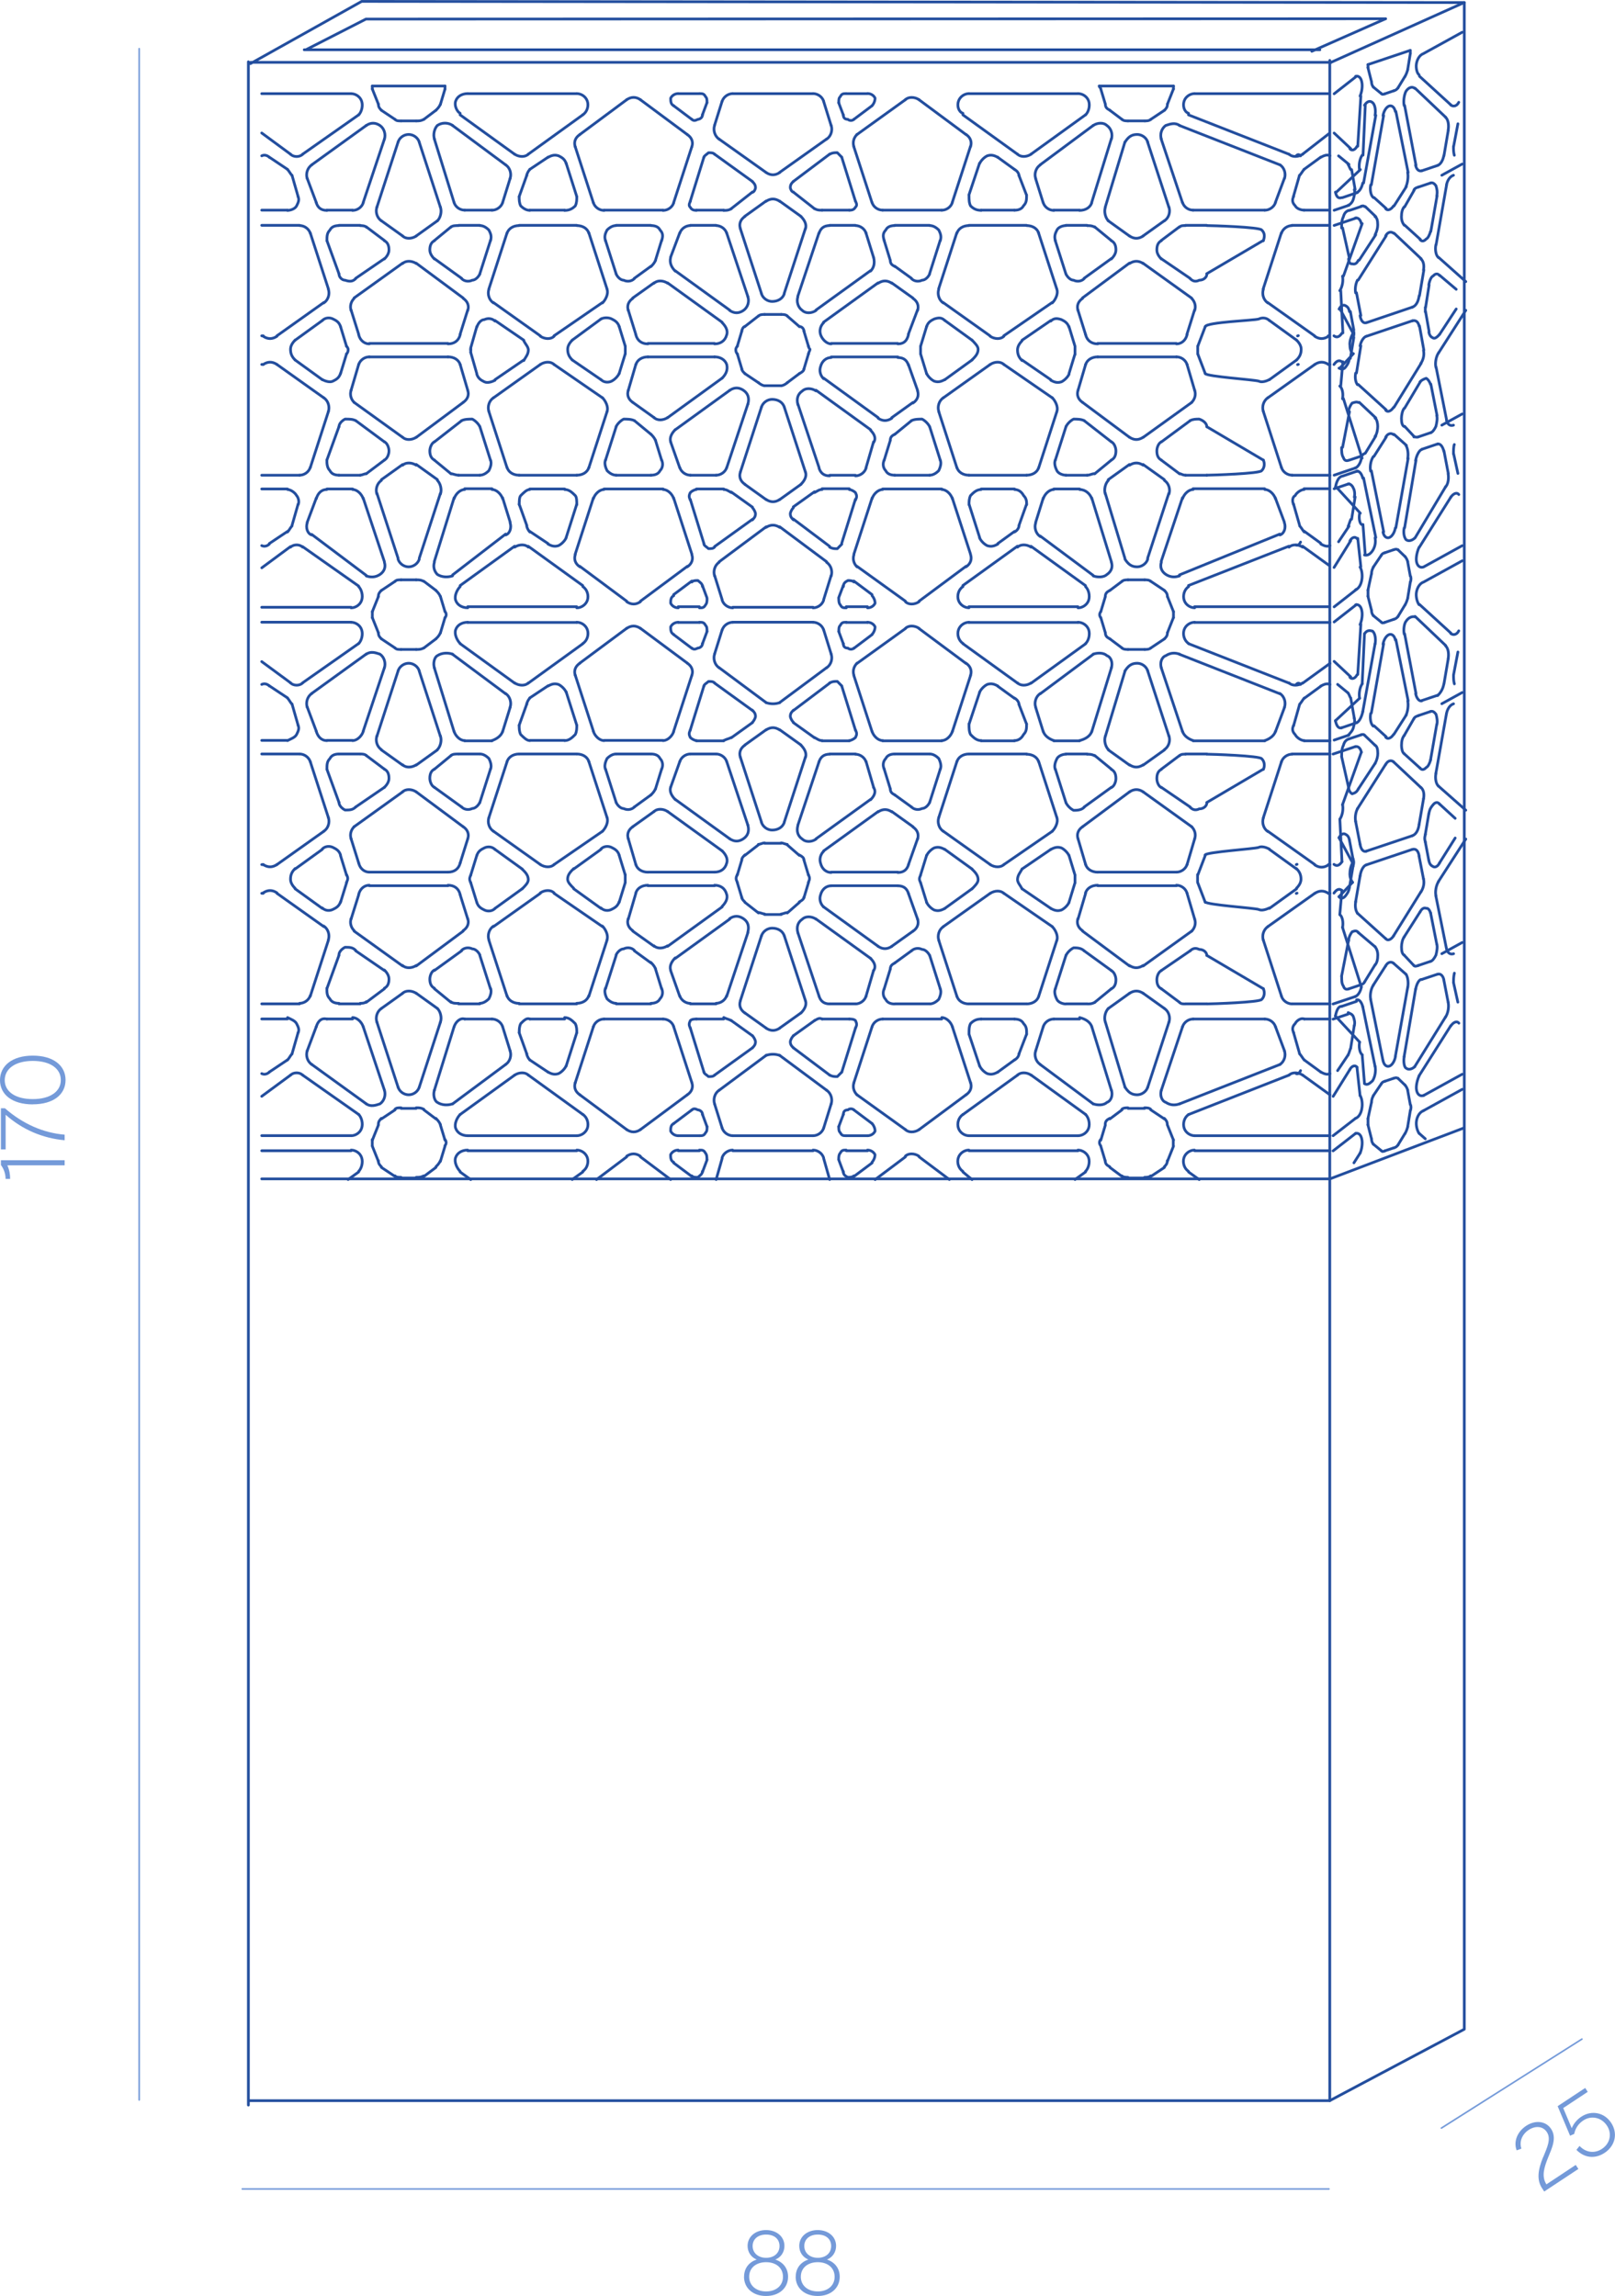 <?xml version="1.0" encoding="UTF-8"?>
<svg xmlns="http://www.w3.org/2000/svg" id="Layer_2" data-name="Layer 2" viewBox="0 0 266.06 378.23">
  <defs>
    <style>
      .cls-1 {
        fill: #749ad9;
        stroke-width: 0px;
      }

      .cls-2 {
        fill: none;
        stroke: #234e9e;
        stroke-linecap: round;
        stroke-linejoin: round;
        stroke-width: .45px;
      }
    </style>
  </defs>
  <g id="_16" data-name="16">
    <g>
      <g>
        <path class="cls-2" d="M231.47,186.74c.16-.3.3-.6.45-1.15M229.58,189.11c.3-.09.45-.14.74-.49M227.55,189.55c.15.2.29.16.58.05M225.95,187.59c0,.5.16.7.3.9M225.37,184.29v1M226.25,180.5c-.14.3-.3.59-.3,1.1M228.13,178.13c-.29.1-.43.14-.58.44M230.32,177.64c-.29-.15-.44-.1-.74,0M231.92,179.6c-.15-.45-.29-.64-.45-.85M232.34,182.95c.15-.3.15-.8,0-1M224.06,189.97c.28-.6.45-1.64.28-2.34-.13-.7-.56-1.05-1.01-.91M234.52,182.97c-.57.2-1.02.84-1.16,1.64-.14.8.14,1.7.43,2.1M221.08,146.69c-.43-.35-.87-.21-1.32.44M221.18,152.77c.14-.8,0-1.75-.45-2.1M223.26,164.17c.43-.14.87-.79,1.02-1.59M221.03,160.8c0,.75,0,1.25.29,1.65.14.45.43.61.86.46M223.79,153.64c-.31-.4-.59-.3-1.03-.15-.28.35-.58.94-.58,1.44M226.54,158.95c.3-.34.44-.89.44-1.63,0-.51-.14-.96-.44-1.35M224.22,162.22c.13-.04.43-.14.57-.44M220.59,147.72c.29.41.73.26,1.02-.08.28-.36.57-.69.71-1.49M222.83,142.12c-.3.6-.45,1.15-.45,1.89,0,.49.15.95.45,1.35M222.32,138.41c-.14-.7-.43-.85-.71-1-.29-.16-.73,0-1.02.59M222.9,142.71c.16-.55.16-.8,0-1.25M238.3,156.25c.15.7.58,1.05,1.17.86M236.99,145.22c-.42.65-.59,1.7-.42,2.39M232.93,159.05c.14.2.43.11.72,0M231.33,154.36c-.29.34-.44,1.13-.44,1.63,0,.75.14,1.2.44,1.35M235.68,150.39c-.15-.45-.43-.85-.72-.75-.29-.16-.73,0-1.01.59M235.68,158.38c.3-.1.59-.45.88-1.04.14-.55.29-1.35.14-1.8M228.28,154.62c.3.41.87.21,1.3-.44M223.34,148.55c-.14.8,0,1.49.3,1.9M225.08,142.48c-.43.14-.86.79-1.02,1.84M233.8,141.05c-.14-.95-.58-1.3-1.16-1.11M234.08,146.94c.44-.65.59-1.45.44-2.15M234.82,137.46c-.15.55-.15.8,0,1.25M237.14,132.45c-.3-.41-.74-.26-1.02.09-.3.35-.59.69-.72,1.49M235.4,141.76c.13.71.43.85.72,1.01.28.15.73,0,1.02-.59M224.79,178.5c.44.35.87-.04,1.32-.44.43-.65.58-1.69.43-2.39M223.98,171.67c-.14.79,0,1.75.44,2.1M221.03,165.79c-.59-.06-.87.79-1.03,1.59M224.51,165.87c-.16-.7-.58-1.31-1.02-1.16M222.09,173.8c.16-.3.29-.85.44-1.15M213.55,176.87c.28.15.56-.2.71-.5M223.11,168.96c.15-.55,0-.99-.14-1.44-.14-.45-.59-.56-.87-.71M223.34,184.22c.46-.15.89-.79,1.01-1.59.16-.8,0-1.75-.28-2.15M223.55,175.8c-.29-.4-.87-.21-1.17.39M239.6,160.31c-.14.55-.14,1.04-.14,1.54M229.58,158.68c-.43-.35-1-.16-1.3.44M231.92,162.64c.14-.8,0-1.74-.29-2.14M227.85,174.73c.14.7.57,1.05,1.03.9.44-.14.87-.79,1.01-1.59M226.25,162.29c-.43.64-.59,1.69-.43,2.39M238.15,167.53c.43-.65.57-1.69.43-2.38M231.33,174.06c-.15.8,0,1.75.3,1.89.42.36,1.01.16,1.44-.23M234.23,161.36c-.44-.1-.87.79-1.01,1.59M237.86,161.39c-.15-.7-.58-1.05-1.02-.9M233.8,177.22c-.29.6-.58,1.69-.43,2.39.14.7.59,1.05,1.16.85M240.34,168.55c-.28-.4-.87-.21-1.32.44M231.47,99.66c.16-.3.3-.6.45-1.14M229.58,102.04c.3-.1.45-.14.74-.49M227.55,102.48c.15.2.29.15.58.05M225.95,100.52c0,.5.16.7.3.9M225.37,97.22v1M226.25,93.43c-.14.3-.3.59-.3,1.1M228.13,91.06c-.29.1-.43.14-.58.44M230.32,90.57c-.29-.15-.44-.1-.74,0M231.92,92.53c-.15-.45-.29-.65-.45-.85M232.34,95.88c.15-.31.15-.8,0-1.01M220.73,134.95c.45-.64.59-1.69.45-2.39M219.76,142.39c.45.35.89.21,1.32-.44M224.28,123.92c-.15-.7-.58-1.05-1.02-.91M226.54,125.77c.3-.6.44-1.14.44-1.64,0-.75-.14-1.2-.44-1.35M222.18,129.72c0,.5.3.9.58,1.05.44-.14.73-.25,1.03-.83M222.18,121.74c-.44.15-.72.49-.86,1.04-.29.59-.29,1.1-.29,1.85M224.79,121.11c-.14-.2-.45-.1-.57-.06M232.34,8.8v-.5M231.47,12.59c.16-.3.3-.6.45-1.14M229.58,14.97c.3-.1.45-.14.74-.5M227.55,15.4c.15.2.29.15.58.06M225.95,13.45c0,.49.16.69.3.9M225.37,10.64v.5M236.56,127.4c-.16.8,0,1.74.42,2.1M239.46,115.94c-.58.19-1.02.84-1.17,1.65M233.95,126.53c.28.4.72.25,1.01-.1.29-.1.57-.69.72-1.24M231.33,121.17c-.29.34-.44.89-.44,1.63,0,.5.14,1.21.44,1.35M233.66,117.9c-.29.1-.59.18-.72.49M236.71,119.36c.14-.55,0-1.25-.14-1.7-.29-.4-.58-.56-.88-.46M232.63,137.69c.59-.19,1.02-.84,1.16-1.88M224.06,139.07c.16.95.59,1.3,1.02,1.16M223.63,133.23c-.3.6-.43,1.39-.3,2.09M229.58,125.5c-.43-.36-1-.16-1.3.44M234.52,131.57c.15-.8,0-1.49-.44-1.85M220,118.73c.16.7.43,1.35,1.03,1.16M224.42,112.64c-.44.64-.57,1.69-.44,2.39M226.54,106.06c.15-.79,0-1.75-.43-2.1-.45-.1-.87-.21-1.32.44M223.49,119.06c.44-.15.86-1.04,1.02-1.84M214.26,112.75c-.15-.19-.43-.35-.71,0M222.53,115.02c-.15-.2-.28-.65-.44-.85M222.09,121.15c.29-.35.74-.74.87-1.29.14-.55.29-1.1.14-1.55M224.06,102.89c.28-.59.45-1.64.28-2.34-.13-.7-.56-1.05-1.01-.91M222.38,111.57c.3.4.88.21,1.17-.39M239.46,111.21c0,.5,0,.99.14,1.45M229.88,105.44c-.14-.7-.57-1.05-1.01-.91-.45.15-.88.79-1.03,1.59M231.63,117.82c.29-.59.42-1.64.29-2.33M228.28,121.44c.3.39.87.2,1.3-.45M225.81,117.53c-.15.8,0,1.75.43,2.1M233.22,114.29c.14.7.58,1.3,1.01,1.16M233.07,101.61c-.44-.1-1.02.1-1.44.74-.3.35-.45,1.4-.3,2.1"></path>
        <path class="cls-2" d="M159.87,91.23l-3-9.22,3,9.22ZM130.69,85.5l5.97,4.49-5.97-4.49ZM134.18,81.01l-3.49,2.49,3.49-2.49ZM139.91,80.51h-4.48,4.48ZM138.67,89.48l2.25-7.23-2.25,7.23ZM72.06,79.01l-3.49-2.5,3.49,2.5ZM69.07,91.97l3.49-10.72-3.49,10.72ZM62.09,81.25l3.49,10.72-3.49-10.72ZM66.33,76.52l-3.5,2.5,3.5-2.5ZM214.83,87.49l2.74,1.99-2.74-1.99ZM213.09,83l1,3.49-1-3.49ZM219.07,80.51h-4.24,4.24ZM194.3,94.71l16.54-6.73-16.54,6.73ZM194.8,82l-3.5,10.47,3.5-10.47ZM208.34,80.51h-11.8,11.8ZM211.58,85.99l-1.49-3.99,1.49,3.99ZM74.56,94.71l8.74-6.73-8.74,6.73ZM74.81,82l-3.25,10.47,3.25-10.47ZM81.05,80.51h-4.49,4.49ZM84.04,85.99l-1.24-3.99,1.24,3.99ZM191.81,79.01l-3.5-2.5,3.5,2.5ZM189.06,91.97l3.5-10.72-3.5,10.72ZM182.08,81.25l3.24,10.72-3.24-10.72ZM186.06,76.52l-3.49,2.5,3.49-2.5ZM77.05,99.95h17.96-17.96ZM84.78,89.98l-8.97,6.48,8.97-6.48ZM96.01,96.47l-8.98-6.48,8.98,6.48ZM159.62,99.95h17.96-17.96ZM167.61,89.98l-8.99,6.48,8.99-6.48ZM178.83,96.47l-8.98-6.48,8.98,6.48ZM143.66,97.95l-3-2.24,3,2.24ZM139.41,99.95h3.5-3.5ZM138.92,96.47l-.75,1.99.75-1.99ZM113.97,95.72l-3,2.24,3-2.24ZM116.46,98.46l-.74-1.99.74,1.99ZM111.73,99.95h3.49-3.49ZM196.79,99.95h22.29-22.29ZM212.33,89.98l-16.54,6.48,16.54-6.48ZM219.07,93.22l-4.49-3.24,4.49,3.24ZM111.23,44.6l8.98,6.49-8.98-6.49ZM111.98,38.37l-1.5,3.99,1.5-3.99ZM117.97,37.12h-4.25,4.25ZM123.2,48.84l-3.49-10.47,3.49,10.47ZM104.5,45.85l2.74-1.99-2.74,1.99ZM99.75,39.62l1.75,5.48-1.75-5.48ZM107.23,37.12h-5.73,5.73ZM107.99,42.86l1-3.25-1,3.25ZM45.62,55.32l7.73-5.49-7.73,5.49ZM43.12,55.32h.25-.25ZM49.36,37.12h-6.24,6.24ZM54.1,47.59l-2.99-9.23,2.99,9.23ZM58.59,45.85l4.74-3.24-4.74,3.24ZM53.85,39.62l1.99,5.48-1.99-5.48ZM59.34,37.12h-3.5,3.5ZM63.33,39.62l-2.99-2.25,2.99,2.25ZM91.27,55.32l7.99-5.49-7.99,5.49ZM81.29,49.84l7.73,5.49-7.73-5.49ZM83.53,38.37l-2.99,9.23,2.99-9.23ZM95.02,37.12h-9.49,9.49ZM100,47.59l-2.99-9.23,2.99,9.23ZM71.56,42.61l4.49,3.24-4.49-3.24ZM74.31,37.37l-2.74,2.25,2.74-2.25ZM79.05,37.12h-3.49,3.49ZM79.05,45.1l1.75-5.48-1.75,5.48ZM106.74,56.57h10.97-10.97ZM103.5,51.08l1.24,3.99-1.24-3.99ZM107.74,46.6l-3.5,2.49,3.5-2.49ZM118.96,53.08l-8.98-6.48,8.98,6.48ZM60.84,56.57h12.96-12.96ZM57.84,51.08l1.25,3.99-1.25-3.99ZM66.33,43.35l-7.99,5.73,7.99-5.73ZM76.3,49.09l-7.73-5.73,7.73,5.73ZM75.8,55.07l1.25-3.99-1.25,3.99ZM180.83,56.57h12.97-12.97ZM177.58,51.08l1.25,3.99-1.25-3.99ZM186.06,43.35l-7.73,5.73,7.73-5.73ZM196.29,49.09l-7.99-5.73,7.99,5.73ZM195.54,55.07l1.25-3.99-1.25,3.99ZM147.4,43.85l2.75,1.99-2.75-1.99ZM145.66,39.62l1,3.25-1-3.25ZM153.14,37.12h-5.74,5.74ZM153.14,45.1l1.74-5.48-1.74,5.48ZM165.36,55.32l7.98-5.49-7.98,5.49ZM155.38,49.84l7.73,5.49-7.73-5.49ZM157.62,38.37l-2.99,9.23,2.99-9.23ZM169.11,37.12h-9.48,9.48ZM174.09,47.59l-3-9.23,3,9.23ZM178.59,45.85l4.48-3.24-4.48,3.24ZM173.84,39.62l1.75,5.48-1.75-5.48ZM179.08,37.12h-3.49,3.49ZM183.07,39.62l-2.74-2.25,2.74,2.25ZM218.82,55.32h.25-.25ZM208.84,49.84l7.74,5.49-7.74-5.49ZM211.09,38.37l-2.99,9.23,2.99-9.23ZM219.07,37.12h-6.24,6.24ZM191.3,42.61l4.75,3.24-4.75-3.24ZM194.3,37.37l-3,2.25,3-2.25ZM198.79,37.12h-3.5,3.5ZM198.79,45.1l9.31-5.48-9.31,5.48ZM131.93,35.63l-3.49-2.5,3.49,2.5ZM129.19,48.35l3.5-10.72-3.5,10.72ZM121.95,37.62l3.49,10.72-3.49-10.72ZM126.19,33.13l-3.49,2.5,3.49-2.5ZM134.42,51.08l8.99-6.49-8.99,6.49ZM134.92,38.37l-3.5,10.47,3.5-10.47ZM140.92,37.12h-4.25,4.25ZM143.9,42.36l-1.24-3.99,1.24,3.99ZM136.92,56.57h10.98-10.98ZM144.65,46.6l-8.98,6.48,8.98-6.48ZM150.39,49.09l-3.49-2.49,3.49,2.49ZM149.64,55.07l1.51-3.99-1.51,3.99ZM50.61,29.39l1.5,3.99-1.5-3.99ZM60.34,20.67l-8.98,6.48,8.98-6.48ZM59.83,33.38l3.5-10.47-3.5,10.47ZM53.85,34.62h4.23-4.23ZM47.37,27.9l-2.99-2,2.99,2ZM49.11,32.38l-1-3.49,1,3.49ZM43.12,34.62h4.24-4.24ZM57.84,15.43h-14.72,14.72ZM49.86,25.4l9.23-6.48-9.23,6.48ZM43.12,21.91l4.74,3.49-4.74-3.49ZM118.46,22.91l7.73,5.49-7.73-5.49ZM118.96,16.68l-1.25,3.99,1.25-3.99ZM133.94,15.43h-13.23,13.23ZM136.92,20.67l-1.24-3.99,1.24,3.99ZM128.44,28.4l7.73-5.49-7.73,5.49ZM86.78,28.89l-1.25,3.49,1.25-3.49ZM90.28,25.9l-3,2,3-2ZM95.02,32.38l-1.75-5.49,1.75,5.49ZM87.28,34.62h5.74-5.74ZM94.76,24.16l2.99,9.23-2.99-9.23ZM103.24,16.43l-7.73,5.74,7.73-5.74ZM113.22,22.16l-7.73-5.74,7.73,5.74ZM110.98,33.38l3-9.23-3,9.23ZM99.5,34.62h9.73-9.73ZM115.96,25.9l-2.24,7.23,2.24-7.23ZM123.95,29.89l-6.23-4.49,6.23,4.49ZM120.46,34.38l3.49-2.74-3.49,2.74ZM114.72,34.62h4.49-4.49ZM170.6,29.39l1.25,3.99-1.25-3.99ZM180.09,20.67l-8.73,6.48,8.73-6.48ZM179.84,33.38l3.23-10.47-3.23,10.47ZM173.59,34.62h4.24-4.24ZM161.37,26.9l-1.75,5.23,1.75-5.23ZM167.12,27.9l-2.76-2,2.76,2ZM169.11,32.13l-1.25-3.24,1.25,3.24ZM161.63,34.62h5.49-5.49ZM140.66,24.16l3,9.23-3-9.23ZM149.15,16.43l-7.98,5.74,7.98-5.74ZM159.13,22.16l-7.74-5.74,7.74,5.74ZM156.87,33.38l3-9.23-3,9.23ZM145.41,34.62h9.72-9.72ZM130.69,31.64l3.49,2.74-3.49-2.74ZM136.67,25.4l-5.97,4.49,5.97-4.49ZM140.92,33.13l-2.25-7.23,2.25,7.23ZM135.43,34.62h4.48-4.48ZM72.55,34.13l-3.49-10.72,3.49,10.72ZM68.57,38.87l3.49-2.5-3.49,2.5ZM62.83,36.37l3.5,2.5-3.5-2.5ZM65.58,23.41l-3.49,10.72,3.49-10.72ZM214.08,28.89l-1,3.49,1-3.49ZM217.57,25.9l-2.74,2,2.74-2ZM214.83,34.62h4.24-4.24ZM191.3,22.91l3.5,10.47-3.5-10.47ZM210.84,27.15l-16.54-6.48,16.54,6.48ZM210.1,33.38l1.49-3.99-1.49,3.99ZM196.54,34.62h11.8-11.8ZM71.56,22.91l3.25,10.47-3.25-10.47ZM83.29,27.15l-8.74-6.48,8.74,6.48ZM82.8,33.38l1.24-3.99-1.24,3.99ZM76.56,34.62h4.49-4.49ZM192.56,34.13l-3.5-10.72,3.5,10.72ZM188.31,38.87l3.5-2.5-3.5,2.5ZM182.57,36.37l3.49,2.5-3.49-2.5ZM185.32,23.41l-3.24,10.72,3.24-10.72ZM95.02,15.43h-17.96,17.96ZM87.03,25.4l8.98-6.48-8.98,6.48ZM75.8,18.92l8.97,6.48-8.97-6.48ZM177.58,15.43h-17.96,17.96ZM169.85,25.4l8.98-6.48-8.98,6.48ZM158.63,18.92l8.99,6.48-8.99-6.48ZM140.66,19.67l3-2.25-3,2.25ZM138.17,16.93l.75,1.99-.75-1.99ZM142.91,15.43h-3.5,3.5ZM110.98,17.42l3,2.25-3-2.25ZM115.22,15.43h-3.49,3.49ZM115.72,18.92l.74-1.99-.74,1.99ZM219.07,15.43h-22.29,22.29ZM214.59,25.4l4.49-3.49-4.49,3.49ZM195.79,18.92l16.54,6.48-16.54-6.48ZM41.29,10.27h177.99H41.29ZM43.12,194.2h175.95H43.12ZM217.44,8.2H50.12h167.32ZM60.29,3.14l167.97-.05-167.97.05ZM50.39,8.2l9.9-5.06-9.9,5.06ZM59.58.23l181.64.19L59.58.23ZM41.26,10.48L59.58.23l-18.32,10.25ZM41.14,346.05h177.94H41.14ZM219.07,346.05V9.95v336.1ZM40.92,10.18v336.6V10.18Z"></path>
      </g>
      <path class="cls-2" d="M123.96,117.04l-6.24-4.51,6.24,4.51ZM120.47,121.54l3.49-2.5-3.49,2.5ZM114.73,122.04h4.49-4.49ZM170.62,116.54l1.25,4-1.25-4ZM180.1,107.79l-8.73,6.5,8.73-6.5ZM179.86,120.54l3.23-10.5-3.23,10.5ZM173.61,122.04h4.24-4.24ZM161.39,114.05l-1.75,5.25,1.75-5.25ZM167.13,115.04l-2.76-2,2.76,2ZM169.12,119.29l-1.25-3.24,1.25,3.24ZM161.64,122.04h5.49-5.49ZM140.67,111.29l3,9.25-3-9.25ZM149.17,103.54l-7.99,5.75,7.99-5.75ZM159.14,109.29l-7.74-5.75,7.74,5.75ZM156.89,120.54l3-9.25-3,9.25ZM145.42,122.04h9.73-9.73ZM130.7,119.04l3.49,2.5-3.49-2.5ZM136.68,112.54l-5.98,4.51,5.98-4.51ZM140.93,120.29l-2.25-7.25,2.25,7.25ZM135.44,122.04h4.48-4.48ZM72.55,121.29l-3.49-10.75,3.49,10.75ZM68.57,126.04l3.48-2.5-3.48,2.5ZM62.83,123.54l3.5,2.5-3.5-2.5ZM65.58,110.54l-3.49,10.75,3.49-10.75ZM214.1,116.05l-.99,3.5.99-3.5ZM217.6,113.04l-2.74,2,2.74-2ZM214.85,122.04h4.25-4.25ZM191.32,110.04l3.5,10.5-3.5-10.5ZM210.86,114.29l-16.54-6.5,16.54,6.5ZM210.12,120.54l1.49-4-1.49,4ZM196.57,122.04h11.8-11.8ZM71.56,110.04l3.25,10.5-3.25-10.5ZM83.3,114.29l-8.74-6.5,8.74,6.5ZM82.8,120.54l1.24-4-1.24,4ZM76.56,122.04h4.49-4.49ZM192.58,121.29l-3.5-10.75,3.5,10.75ZM188.33,126.04l3.5-2.5-3.5,2.5ZM182.59,123.54l3.49,2.5-3.49-2.5ZM185.34,110.54l-3.24,10.75,3.24-10.75ZM95.02,102.54h-17.97,17.97ZM87.03,112.54l8.98-6.49-8.98,6.49ZM75.81,106.04l8.97,6.49-8.97-6.49ZM177.6,102.54h-17.96,17.96ZM169.87,112.54l8.98-6.49-8.98,6.49ZM158.64,106.04l8.99,6.49-8.99-6.49ZM140.67,106.8l3-2.26-3,2.26ZM138.18,104.04l.75,2.01-.75-2.01ZM142.92,102.54h-3.5,3.5ZM110.98,104.54l3,2.26-3-2.26ZM115.23,102.54h-3.49,3.49ZM115.73,106.04l.75-2.01-.75,2.01ZM219.1,102.54h-22.29,22.29ZM214.61,112.54l4.49-3.25-4.49,3.25ZM195.81,106.04l16.54,6.49-16.54-6.49ZM110.48,72.79l1.5,4.26-1.5-4.26ZM120.22,64.3l-8.98,6.5,8.98-6.5ZM119.72,77.05l3.49-10.5-3.49,10.5ZM113.73,78.29h4.25-4.25ZM101.51,70.29l-1.75,5.5,1.75-5.5ZM107.24,71.54l-2.73-2.25,2.73,2.25ZM108.99,75.8l-1-3.25,1,3.25ZM101.51,78.29h5.73-5.73ZM43.37,60.04h-.25.25ZM53.35,65.54l-7.73-5.5,7.73,5.5ZM51.11,77.05l2.99-9.25-2.99,9.25ZM43.12,78.29h6.24-6.24ZM55.84,70.29l-1.99,5.5,1.99-5.5ZM63.33,72.79l-4.73-3.5,4.73,3.5ZM60.34,78.04l2.99-2.25-2.99,2.25ZM55.84,78.29h3.5-3.5ZM129.7,63.04l2-1.5-2,1.5ZM125.96,63.54h2.74-2.74ZM122.72,61.55l2.24,1.5-2.24-1.5ZM121.47,58.3l.75,2.5-.75-2.5ZM122.21,54.54l-.75,2.5.75-2.5ZM124.95,52.05l-2.24,1.74,2.24-1.74ZM128.7,51.8h-2.74,2.74ZM131.69,53.8l-2-1.74,2,1.74ZM133.19,57.05l-.75-2.5.75,2.5ZM132.44,60.8l.75-2.5-.75,2.5ZM48.61,59.3l4.49,3.25-4.49-3.25ZM53.1,52.8l-4.49,3.25,4.49-3.25ZM57.09,57.05l-.99-3.25.99,3.25ZM56.1,61.55l.99-3.25-.99,3.25ZM99.01,52.55l-4.75,3.49,4.75-3.49ZM103.01,57.05l-1-3.25,1,3.25ZM102,61.55l1-3.25-1,3.25ZM94.27,59.3l4.75,3.25-4.75-3.25ZM198.56,53.8l-1.24,3.25,1.24-3.25ZM213.61,56.04l-4.49-3.25,4.49,3.25ZM209.12,62.55l4.49-3.25-4.49,3.25ZM197.32,58.3l1.24,3.25-1.24-3.25ZM80.54,67.8l2.99,9.25-2.99-9.25ZM89.02,60.04l-7.73,5.5,7.73-5.5ZM99.26,65.54l-7.99-5.5,7.99,5.5ZM97.01,77.05l3-9.25-3,9.25ZM85.53,78.29h9.49-9.49ZM71.56,75.8l2.74,2.25-2.74-2.25ZM76.05,69.3l-4.49,3.5,4.49-3.5ZM80.8,75.8l-1.74-5.5,1.74,5.5ZM75.55,78.29h3.5-3.5ZM104.75,60.04l-1.24,4.25,1.24-4.25ZM117.72,58.8h-10.98,10.98ZM109.99,68.8l8.98-6.51-8.98,6.51ZM104.25,66.29l3.5,2.5-3.5-2.5ZM58.34,66.29l7.99,5.75-7.99-5.75ZM59.09,60.04l-1.25,4.25,1.25-4.25ZM73.8,58.8h-12.96,12.96ZM77.06,64.3l-1.25-4.25,1.25,4.25ZM68.57,72.05l7.73-5.75-7.73,5.75ZM178.35,66.29l7.73,5.75-7.73-5.75ZM178.85,60.04l-1.25,4.25,1.25-4.25ZM193.82,58.8h-12.97,12.97ZM196.81,64.3l-1.25-4.25,1.25,4.25ZM188.33,72.05l7.99-5.75-7.99,5.75ZM146.67,72.54l-1,3.25,1-3.25ZM150.16,69.3l-2.75,2.25,2.75-2.25ZM154.9,75.8l-1.74-5.5,1.74,5.5ZM147.41,78.29h5.74-5.74ZM154.65,67.8l2.99,9.25-2.99-9.25ZM163.13,60.04l-7.73,5.5,7.73-5.5ZM173.36,65.54l-7.98-5.5,7.98,5.5ZM171.12,77.05l2.99-9.25-2.99,9.25ZM159.64,78.29h9.48-9.48ZM175.61,70.29l-1.75,5.5,1.75-5.5ZM183.09,72.79l-4.49-3.5,4.49,3.5ZM180.35,78.04l2.74-2.25-2.74,2.25ZM175.61,78.29h3.5-3.5ZM152.65,53.8l-.99,3.25.99-3.25ZM160.14,56.04l-4.49-3.25,4.49,3.25ZM155.65,62.55l4.49-3.25-4.49,3.25ZM151.66,58.3l.99,3.25-.99-3.25ZM208.13,67.8l2.99,9.25-2.99-9.25ZM216.6,60.04l-7.74,5.5,7.74-5.5ZM219.1,60.04h-.25.25ZM212.86,78.29h6.24-6.24ZM191.32,75.8l3,2.25-3-2.25ZM196.07,69.3l-4.74,3.5,4.74-3.5ZM208.13,75.8l-9.31-5.5,9.31,5.5ZM195.32,78.29h3.5-3.5ZM132.7,77.8l-3.5-10.75,3.5,10.75ZM128.45,82.3l3.49-2.5-3.49,2.5ZM122.72,79.8l3.49,2.5-3.49-2.5ZM125.45,67.05l-3.49,10.75,3.49-10.75ZM78.55,53.8l-1,3.51,1-3.51ZM86.29,56.04l-4.75-3.25,4.75,3.25ZM81.54,62.55l4.75-3.25-4.75,3.25ZM77.55,58.05l1,3.5-1-3.5ZM131.44,66.55l3.5,10.5-3.5-10.5ZM143.43,70.79l-8.99-6.5,8.99,6.5ZM142.67,77.05l1.24-4.26-1.24,4.26ZM136.68,78.29h4.25-4.25ZM135.69,62.29l8.98,6.51-8.98-6.51ZM147.91,58.8h-10.97,10.97ZM151.16,64.3l-1.51-4.25,1.51,4.25ZM146.91,68.8l3.49-2.5-3.49,2.5ZM173.11,52.8l-4.74,3.25,4.74-3.25ZM177.1,57.05l-.99-3.25.99,3.25ZM176.11,61.55l.99-3.25-.99,3.25ZM168.37,59.3l4.74,3.25-4.74-3.25ZM51.36,88.04l8.98,6.75-8.98-6.75ZM52.11,82.04l-1.5,4,1.5-4ZM58.09,80.55h-4.23,4.23ZM63.33,92.54l-3.5-10.5,3.5,10.5ZM44.37,89.54l3-2-3,2ZM47.36,80.55h-4.24,4.24ZM48.11,86.55l1-3.5-1,3.5ZM43.12,100.04h14.72-14.72ZM47.86,90.04l-4.73,3.5,4.73-3.5ZM59.09,96.55l-9.24-6.5,9.24,6.5ZM120.72,100.04h13.23-13.23ZM117.72,94.79l1.25,4-1.25-4ZM126.21,86.79l-7.74,5.76,7.74-5.76ZM136.18,92.54l-7.73-5.76,7.73,5.76ZM135.69,98.79l1.24-4-1.24,4ZM87.28,87.54l3,2-3-2ZM85.53,83.05l1.25,3.5-1.25-3.5ZM93.02,80.55h-5.74,5.74ZM93.27,88.55l1.75-5.5-1.75,5.5ZM105.5,99.04l7.74-5.75-7.74,5.75ZM95.52,93.29l7.73,5.75-7.73-5.75ZM97.75,82.04l-2.99,9.25,2.99-9.25ZM109.24,80.55h-9.73,9.73ZM113.98,91.29l-3-9.25,3,9.25ZM117.72,90.04l6.24-4.49-6.24,4.49ZM113.73,82.3l2.24,7.25-2.24-7.25ZM119.22,80.55h-4.49,4.49ZM123.96,83.54l-3.49-2.49,3.49,2.49ZM171.37,88.3l8.73,6.49-8.73-6.49ZM171.87,82.04l-1.25,4,1.25-4ZM177.85,80.55h-4.24,4.24ZM183.09,92.54l-3.23-10.5,3.23,10.5ZM164.38,89.54l2.76-2-2.76,2ZM159.64,83.05l1.75,5.5-1.75-5.5ZM167.13,80.55h-5.49,5.49ZM167.87,86.55l1.25-3.5-1.25,3.5ZM151.4,99.04l7.74-5.75-7.74,5.75ZM141.18,93.29l7.99,5.75-7.99-5.75ZM143.67,82.04l-3,9.25,3-9.25ZM155.14,80.55h-9.73,9.73Z"></path>
      <path class="cls-2" d="M47.86,177.11l-4.74,3.49,4.74-3.49ZM59.09,183.59l-9.24-6.49,9.24,6.49ZM120.72,187.09h13.23-13.23ZM117.72,181.85l1.25,3.99-1.25-3.99ZM126.21,173.86l-7.73,5.74,7.73-5.74ZM136.18,179.6l-7.73-5.74,7.73,5.74ZM135.69,185.84l1.24-3.99-1.24,3.99ZM87.28,174.61l3,2-3-2ZM85.53,170.12l1.25,3.49-1.25-3.49ZM93.02,167.87h-5.74,5.74ZM93.27,175.61l1.75-5.49-1.75,5.49ZM105.5,186.09l7.73-5.74-7.73,5.74ZM95.52,180.35l7.73,5.74-7.73-5.74ZM97.76,169.12l-2.99,9.24,2.99-9.24ZM109.24,167.87h-9.73,9.73ZM113.98,178.36l-3-9.24,3,9.24ZM117.72,177.11l6.24-4.49-6.24,4.49ZM113.73,169.37l2.24,7.24-2.24-7.24ZM119.22,167.87h-4.49,4.49ZM123.96,170.62l-3.49-2.5,3.49,2.5ZM171.37,175.36l8.73,6.49-8.73-6.49ZM171.87,169.12l-1.25,3.99,1.25-3.99ZM177.86,167.87h-4.24,4.24ZM183.09,179.6l-3.23-10.48,3.23,10.48ZM164.38,176.61l2.75-2-2.75,2ZM159.64,170.37l1.75,5.24-1.75-5.24ZM167.13,167.87h-5.49,5.49ZM167.87,173.61l1.25-3.24-1.25,3.24ZM151.41,186.09l7.74-5.74-7.74,5.74ZM141.18,180.35l7.99,5.74-7.99-5.74ZM143.67,169.12l-3,9.24,3-9.24ZM155.14,167.87h-9.72,9.72ZM159.89,178.36l-3-9.24,3,9.24ZM130.71,172.62l5.98,4.49-5.98-4.49ZM134.19,168.12l-3.49,2.5,3.49-2.5ZM139.92,167.87h-4.48,4.48ZM138.68,176.61l2.25-7.24-2.25,7.24ZM72.06,166.13l-3.48-2.5,3.48,2.5ZM69.07,179.1l3.49-10.73-3.49,10.73ZM62.09,168.37l3.49,10.73-3.49-10.73ZM66.33,163.63l-3.5,2.5,3.5-2.5ZM214.86,174.61l2.74,2-2.74-2ZM213.11,170.12l1,3.49-1-3.49ZM219.1,167.87h-4.24,4.24ZM194.32,181.85l16.54-6.49-16.54,6.49ZM194.82,169.12l-3.5,10.48,3.5-10.48ZM208.37,167.87h-11.8,11.8ZM211.61,173.11l-1.49-3.99,1.49,3.99ZM74.56,181.85l8.74-6.49-8.74,6.49ZM74.81,169.12l-3.25,10.48,3.25-10.48ZM81.05,167.87h-4.49,4.49ZM84.04,173.11l-1.24-3.99,1.24,3.99ZM191.83,166.13l-3.5-2.5,3.5,2.5ZM189.08,179.1l3.5-10.73-3.5,10.73ZM182.1,168.37l3.24,10.73-3.24-10.73ZM186.08,163.63l-3.49,2.5,3.49-2.5ZM77.06,187.09h17.96-17.96ZM84.78,177.11l-8.98,6.49,8.98-6.49ZM96.02,183.59l-8.98-6.49,8.98,6.49ZM159.64,187.09h17.96-17.96ZM167.63,177.11l-8.99,6.49,8.99-6.49ZM178.85,183.59l-8.98-6.49,8.98,6.49ZM143.67,185.09l-3-2.25,3,2.25ZM139.43,187.09h3.49-3.49ZM138.93,183.59l-.75,2,.75-2ZM113.98,182.84l-3,2.25,3-2.25ZM116.47,185.59l-.74-2,.74,2ZM111.74,187.09h3.49-3.49ZM196.81,187.09h22.29-22.29ZM212.36,177.11l-16.55,6.49,16.55-6.49ZM219.1,180.35l-4.49-3.24,4.49,3.24ZM188.58,95.52h-2.74,2.74ZM191.83,97.26l-2.25-1.5,2.25,1.5ZM193.32,100.76l-.99-2.49.99,2.49ZM192.32,104.25l.99-2.5-.99,2.5ZM189.58,106.75l2.25-1.5-2.25,1.5ZM185.84,106.99h2.74-2.74ZM182.84,105.24l2,1.5-2-1.5ZM181.35,101.75l.75,2.5-.75-2.5ZM182.1,98.27l-.75,2.49.75-2.49ZM184.84,95.77l-2,1.5,2-1.5ZM69.82,106.75l1.99-1.5-1.99,1.5ZM66.08,106.99h2.5-2.5ZM62.83,105.24l2.25,1.5-2.25-1.5ZM61.34,101.75l1,2.5-1-2.5ZM62.34,98.27l-1,2.49,1-2.49ZM65.08,95.77l-2.25,1.5,2.25-1.5ZM68.57,95.52h-2.5,2.5ZM71.82,97.26l-1.99-1.5,1.99,1.5ZM73.31,100.76l-.75-2.49.75,2.49ZM72.56,104.25l.75-2.5-.75,2.5ZM111.24,131.69l8.98,6.49-8.98-6.49ZM111.99,125.46l-1.51,4.24,1.51-4.24ZM117.98,124.21h-4.25,4.25ZM123.21,135.94l-3.49-10.48,3.49,10.48ZM104.5,132.94l2.74-1.99-2.74,1.99ZM99.76,126.71l1.75,5.49-1.75-5.49ZM107.24,124.21h-5.73,5.73ZM107.99,129.95l1-3.24-1,3.24ZM45.62,142.43l7.73-5.49-7.73,5.49ZM43.12,142.43h.25-.25ZM49.36,124.21h-6.24,6.24ZM54.1,134.69l-2.99-9.23,2.99,9.23ZM58.59,132.94l4.74-3.24-4.74,3.24ZM53.85,126.71l2,5.49-2-5.49ZM59.35,124.21h-3.5,3.5ZM63.33,126.71l-2.99-2.25,2.99,2.25ZM192.32,17.17l.99-2.5-.99,2.5ZM189.58,19.67l2.25-1.5-2.25,1.5ZM185.84,19.92h2.74-2.74ZM182.84,18.17l2,1.5-2-1.5ZM181.35,14.67l.75,2.5-.75-2.5ZM193.32,14.17h-12.22,12.22ZM72.56,17.17l.75-2.5-.75,2.5ZM69.82,19.67l1.99-1.5-1.99,1.5ZM66.08,19.92h2.5-2.5ZM62.83,18.17l2.25,1.5-2.25-1.5ZM61.34,14.67l1,2.5-1-2.5ZM73.31,14.17h-11.97,11.97ZM91.27,142.43l7.99-5.49-7.99,5.49ZM81.29,136.93l7.73,5.49-7.73-5.49ZM83.54,125.46l-3,9.23,3-9.23ZM95.02,124.21h-9.49,9.49ZM100.01,134.69l-3-9.23,3,9.23ZM71.56,129.7l4.49,3.24-4.49-3.24ZM74.31,124.46l-2.74,2.25,2.74-2.25ZM79.05,124.21h-3.5,3.5ZM79.05,132.2l1.75-5.49-1.75,5.49ZM106.75,143.67h10.98-10.98ZM103.51,138.18l1.24,4.24-1.24-4.24ZM107.74,133.69l-3.5,2.5,3.5-2.5ZM118.97,140.17l-8.98-6.48,8.98,6.48ZM60.84,143.67h12.96-12.96ZM57.84,138.18l1.25,3.99-1.25-3.99ZM66.33,130.45l-7.99,5.74,7.99-5.74ZM76.3,136.19l-7.73-5.74,7.73,5.74ZM75.81,142.17l1.25-3.99-1.25,3.99ZM180.85,143.67h12.97-12.97ZM177.6,138.18l1.25,4.24-1.25-4.24ZM186.08,130.45l-7.73,5.74,7.73-5.74ZM196.32,136.19l-7.99-5.74,7.99,5.74ZM195.56,142.43l1.25-4.24-1.25,4.24ZM147.41,130.95l2.75,1.99-2.75-1.99ZM145.67,126.71l1,3.24-1-3.24ZM153.15,124.21h-5.74,5.74ZM153.15,132.2l1.75-5.49-1.75,5.49ZM165.38,142.43l7.98-5.49-7.98,5.49ZM155.4,136.93l7.73,5.49-7.73-5.49ZM157.64,125.46l-2.99,9.23,2.99-9.23ZM169.13,124.21h-9.48,9.48ZM174.11,134.69l-2.99-9.23,2.99,9.23ZM178.61,132.94l4.48-3.24-4.48,3.24ZM173.86,126.71l1.74,5.49-1.74-5.49ZM179.1,124.21h-3.5,3.5ZM183.09,126.71l-2.74-2.25,2.74,2.25ZM218.85,142.43h.25-.25ZM208.86,136.93l7.74,5.49-7.74-5.49ZM211.12,125.46l-2.99,9.23,2.99-9.23ZM219.1,124.21h-6.24,6.24ZM191.32,129.7l4.75,3.24-4.75-3.24ZM194.32,124.46l-3,2.25,3-2.25ZM198.81,124.21h-3.5,3.5ZM198.81,132.2l9.31-5.49-9.31,5.49ZM131.95,122.72l-3.49-2.5,3.49,2.5ZM129.2,135.44l3.49-10.73-3.49,10.73ZM121.96,124.71l3.49,10.73-3.49-10.73ZM126.21,120.22l-3.49,2.5,3.49-2.5ZM134.43,138.18l8.99-6.49-8.99,6.49ZM134.94,125.46l-3.5,10.48,3.5-10.48ZM140.93,124.21h-4.24,4.24ZM143.92,129.7l-1.24-4.24,1.24,4.24ZM136.93,143.67h10.98-10.98ZM144.67,133.69l-8.98,6.48,8.98-6.48ZM150.41,136.19l-3.49-2.5,3.49,2.5ZM149.66,142.43l1.5-4.24-1.5,4.24ZM50.61,116.47l1.5,3.99-1.5-3.99ZM60.34,107.74l-8.98,6.49,8.98-6.49ZM59.83,120.47l3.5-10.48-3.5,10.48ZM53.85,121.97h4.24-4.24ZM47.37,114.97l-3-1.99,3,1.99ZM49.11,119.47l-1-3.49,1,3.49ZM43.12,121.97h4.24-4.24ZM57.84,102.5h-14.72,14.72ZM49.86,112.48l9.24-6.48-9.24,6.48ZM43.12,108.99l4.74,3.49-4.74-3.49ZM118.47,109.99l7.73,5.74-7.73-5.74ZM118.97,103.75l-1.25,3.99,1.25-3.99ZM133.95,102.5h-13.23,13.23ZM136.93,107.74l-1.24-3.99,1.24,3.99ZM128.45,115.73l7.73-5.74-7.73,5.74ZM86.78,115.98l-1.25,3.49,1.25-3.49ZM90.28,112.98l-3,1.99,3-1.99ZM95.02,119.47l-1.75-5.49,1.75,5.49ZM87.28,121.97h5.74-5.74ZM94.77,111.23l2.99,9.23-2.99-9.23ZM103.25,103.5l-7.73,5.74,7.73-5.74ZM113.23,109.24l-7.73-5.74,7.73,5.74ZM110.98,120.47l3-9.23-3,9.23ZM99.51,121.97h9.73-9.73ZM115.97,112.98l-2.24,7.24,2.24-7.24Z"></path>
      <g>
        <path class="cls-2" d="M167.13,34.63c.74,0,1.24-.25,1.49-.74.5-.5.5-1,.5-1.75M143.67,33.38c.24.75.99,1.24,1.74,1.24M141.18,22.16c-.51.5-.75,1.25-.51,2M151.4,16.42c-.74-.49-1.75-.49-2.24,0M159.89,24.15c.25-.75,0-1.5-.74-2M155.14,34.63c.75,0,1.5-.5,1.74-1.24M134.19,34.38c.49.25.75.25,1.25.25M130.7,29.89c-.26.25-.5.5-.5,1,0,.25.25.75.5.75M138.68,25.9c-.25-.25-.5-.5-.74-.75-.5,0-.75,0-1.26.25M139.92,34.63c.26,0,.75,0,1.01-.5.25-.25.25-.5,0-1M69.07,23.4c-.25-.75-1-1.25-1.75-1.25s-1.5.5-1.74,1.25M72.06,36.38c.5-.5.75-1.5.5-2.25M66.33,38.88c.5.5,1.49.5,2.25,0M62.09,34.13c-.26.75,0,1.75.74,2.25M213.11,32.38c-.25.5-.25,1,.25,1.5.24.5.99.74,1.49.74M214.85,27.9c-.24.24-.5.75-.75.99M219.1,25.65c-.5-.25-1,0-1.5.25M194.82,33.38c.25.75.99,1.24,1.74,1.24M194.32,20.66c-.75-.5-1.49-.25-2.25,0-.75.5-1,1.5-.75,2.24M211.61,29.39c.26-.75,0-1.74-.74-2.24M208.36,34.63c.75,0,1.5-.5,1.76-1.24M74.81,33.38c.25.75.99,1.24,1.75,1.24M74.56,20.66c-.75-.5-1.75-.5-2.5,0-.49.5-.74,1.5-.49,2.24M84.04,29.39c.25-.75,0-1.74-.74-2.24M81.05,34.63c.74,0,1.49-.5,1.75-1.24M189.08,23.4c-.24-.75-1-1.25-1.74-1.25-1.01,0-1.5.5-2,1.25M191.83,36.38c.75-.5,1-1.5.75-2.25M186.08,38.88c.75.5,1.5.5,2.24,0M182.1,34.13c-.25.75,0,1.75.5,2.25M77.06,15.42c-1.01,0-1.75.5-2,1.25-.25.75.25,1.75.75,2M96.01,18.91c.75-.49,1-1.5.75-2.24-.25-.75-.99-1.25-1.75-1.25M84.78,25.4c.75.5,1.75.5,2.25,0M159.64,15.42c-.75,0-1.49.5-1.74,1.25-.26.75,0,1.75.74,2M178.85,18.91c.51-.49.75-1.5.51-2.24-.25-.75-1-1.25-1.76-1.25M167.63,25.4c.5.5,1.49.5,2.24,0M143.67,17.41c.24-.24.49-.75.49-1.25-.25-.5-.74-.75-1.24-.75M138.93,18.91c0,.5.25.75.75.75.24.25.75.25.99,0M139.42,15.42c-.49,0-.74,0-.99.5-.25.25-.25.49-.25,1M113.98,19.66c.25.25.5.25,1,0,.25,0,.75-.25.75-.75M111.74,15.42c-.5,0-.99.25-1.25.75,0,.5,0,1,.5,1.25M116.47,16.92c0-.5,0-.75-.24-1-.26-.5-.5-.5-1.01-.5M196.81,15.42c-.74,0-1.5.5-1.74,1.25-.25.75,0,1.75.74,2M212.36,25.4c.51.5,1.5.5,2.26,0M69.82,193.81l1.99-1.49-1.99,1.49ZM66.07,194.06h2.5-2.5ZM62.83,192.31l2.25,1.49-2.25-1.49ZM61.34,188.82l1,2.5-1-2.5ZM62.34,185.33l-1,2.5,1-2.5ZM65.08,182.83l-2.25,1.5,2.25-1.5ZM68.57,182.59h-2.5,2.5ZM71.82,184.33l-1.99-1.5,1.99,1.5ZM73.31,187.82l-.76-2.5.76,2.5ZM72.55,191.32l.76-2.5-.76,2.5ZM57.84,189.57h-14.72,14.72ZM57.35,194.31l1.74-1.25-1.74,1.25ZM118.97,190.82l-.99,3.49.99-3.49ZM133.95,189.57h-13.23,13.23ZM136.68,194.31l-.99-3.49.99,3.49ZM103.25,190.57l-4.98,3.75,4.98-3.75ZM110.48,194.31l-4.99-3.75,4.99,3.75ZM149.17,190.57l-5,3.75,5-3.75ZM156.4,194.31l-5-3.75,5,3.75ZM188.58,182.59h-2.74,2.74ZM191.83,184.33l-2.25-1.5,2.25,1.5ZM193.32,187.82l-1-2.5,1,2.5ZM192.32,191.32l1-2.5-1,2.5ZM189.58,193.81l2.25-1.49-2.25,1.49ZM185.84,194.06h2.74-2.74ZM182.84,192.31l2,1.49-2-1.49ZM181.35,188.82l.75,2.5-.75-2.5ZM182.1,185.33l-.75,2.5.75-2.5ZM184.84,182.83l-2,1.5,2-1.5ZM95.02,189.57h-17.97,17.97ZM94.27,194.31l1.75-1.25-1.75,1.25ZM75.81,193.07l1.74,1.25-1.74-1.25ZM177.6,189.57h-17.96,17.96ZM177.1,194.31l1.74-1.25-1.74,1.25ZM158.64,193.07l1.5,1.25-1.5-1.25ZM140.67,193.81l3-2.24-3,2.24ZM138.18,191.07l.75,2-.75-2ZM142.92,189.57h-3.5,3.5ZM110.98,191.57l3,2.24-3-2.24ZM115.23,189.57h-3.49,3.49ZM115.73,193.07l.75-2-.75,2ZM219.1,189.57h-22.29,22.29ZM195.81,193.07l1.75,1.25-1.75-1.25ZM110.48,159.88l1.5,4.24-1.5-4.24ZM120.22,151.4l-8.98,6.49,8.98-6.49ZM119.72,164.12l3.49-10.48-3.49,10.48ZM113.73,165.37h4.25-4.25ZM101.51,157.38l-1.75,5.49,1.75-5.49ZM107.24,158.63l-2.74-2,2.74,2ZM108.99,162.88l-1-3.25,1,3.25ZM101.51,165.37h5.73-5.73ZM43.37,147.16h-.25.25ZM53.35,152.65l-7.73-5.49,7.73,5.49ZM51.11,164.12l2.99-9.23-2.99,9.23ZM43.12,165.37h6.24-6.24ZM55.84,157.38l-1.99,5.49,1.99-5.49ZM63.33,159.88l-4.74-3.25,4.74,3.25ZM60.34,165.12l2.99-2.24-2.99,2.24ZM55.84,165.37h3.5-3.5ZM129.7,150.4l2-1.75-2,1.75ZM125.96,150.65h2.75-2.75ZM122.72,148.65l2.24,1.75-2.24-1.75ZM121.47,145.41l.75,2.49-.75-2.49ZM122.21,141.67l-.75,2.49.75-2.49ZM124.95,139.17l-2.24,1.74,2.24-1.74ZM128.7,138.92h-2.75,2.75ZM131.69,140.92l-2-1.74,2,1.74ZM133.19,144.16l-.75-2.49.75,2.49ZM132.44,147.9l.75-2.49-.75,2.49ZM48.61,146.41l4.49,3.24-4.49-3.24ZM53.1,139.92l-4.49,3.24,4.49-3.24ZM57.09,144.16l-1-3.24,1,3.24ZM56.1,148.65l1-3.24-1,3.24ZM99.01,139.92l-4.5,3.24,4.5-3.24ZM103.01,144.16l-1-3.24,1,3.24ZM102,148.65l1-3.24-1,3.24ZM94.51,146.41l4.5,3.24-4.5-3.24ZM80.54,154.89l3,9.23-3-9.23ZM89.02,147.16l-7.73,5.49,7.73-5.49ZM99.26,152.65l-7.99-5.49,7.99,5.49ZM97.01,164.12l2.99-9.23-2.99,9.23ZM85.53,165.37h9.49-9.49ZM71.56,162.88l2.74,2.24-2.74-2.24ZM76.05,156.63l-4.49,3.25,4.49-3.25ZM80.8,162.88l-1.75-5.49,1.75,5.49ZM75.55,165.37h3.5-3.5ZM104.75,147.16l-1.24,4.24,1.24-4.24ZM117.72,145.91h-10.98,10.98ZM109.99,155.89l8.98-6.49-8.98,6.49ZM104.25,153.39l3.5,2.49-3.5-2.49ZM198.56,140.92l-1.24,3.24,1.24-3.24ZM213.61,143.16l-4.49-3.24,4.49,3.24ZM209.12,149.65l4.49-3.24-4.49,3.24ZM197.32,145.41l1.24,3.24-1.24-3.24ZM58.34,153.39l7.99,5.74-7.99-5.74ZM59.09,147.41l-1.25,3.99,1.25-3.99ZM73.8,145.91h-12.96,12.96ZM77.06,151.4l-1.25-3.99,1.25,3.99ZM68.57,159.13l7.73-5.74-7.73,5.74ZM178.35,153.39l7.73,5.74-7.73-5.74ZM178.85,147.16l-1.25,4.24,1.25-4.24ZM193.82,145.91h-12.97,12.97ZM196.81,151.4l-1.25-4.24,1.25,4.24ZM188.33,159.13l7.99-5.74-7.99,5.74ZM146.67,159.63l-1,3.25,1-3.25ZM150.16,156.63l-2.75,2,2.75-2ZM154.9,162.88l-1.74-5.49,1.74,5.49ZM147.41,165.37h5.74-5.74ZM154.65,154.89l2.99,9.23-2.99-9.23ZM163.13,147.16l-7.73,5.49,7.73-5.49ZM173.36,152.65l-7.98-5.49,7.98,5.49ZM171.12,164.12l2.99-9.23-2.99,9.23ZM159.64,165.37h9.48-9.48ZM175.61,157.38l-1.75,5.49,1.75-5.49ZM183.09,159.88l-4.49-3.25,4.49,3.25ZM180.35,165.12l2.74-2.24-2.74,2.24ZM175.61,165.37h3.5-3.5ZM208.13,154.89l2.99,9.23-2.99-9.23ZM216.6,147.16l-7.74,5.49,7.74-5.49ZM219.1,147.16h-.25.25ZM212.86,165.37h6.24-6.24ZM191.32,162.88l3,2.24-3-2.24ZM196.07,156.63l-4.75,3.25,4.75-3.25ZM208.13,162.88l-9.31-5.49,9.31,5.49ZM195.32,165.37h3.5-3.5ZM132.7,164.87l-3.5-10.73,3.5,10.73ZM128.45,169.36l3.49-2.49-3.49,2.49ZM122.72,166.87l3.49,2.49-3.49-2.49ZM125.45,154.14l-3.49,10.73,3.49-10.73ZM152.65,140.92l-1,3.24,1-3.24ZM160.14,143.16l-4.49-3.24,4.49,3.24ZM155.65,149.65l4.49-3.24-4.49,3.24ZM151.66,145.41l1,3.24-1-3.24ZM78.55,140.92l-1,3.24,1-3.24ZM86.03,143.16l-4.49-3.24,4.49,3.24ZM81.54,149.65l4.49-3.24-4.49,3.24ZM77.55,145.41l1,3.24-1-3.24ZM131.44,153.64l3.5,10.48-3.5-10.48ZM143.43,157.88l-9-6.49,9,6.49ZM142.67,164.12l1.24-4.24-1.24,4.24ZM136.68,165.37h4.25-4.25ZM135.69,149.4l8.98,6.49-8.98-6.49ZM147.91,145.91h-10.98,10.98ZM151.16,151.4l-1.51-4.24,1.51,4.24ZM146.91,155.89l3.49-2.49-3.49,2.49ZM173.12,139.92l-4.75,3.24,4.75-3.24ZM177.1,144.16l-.99-3.24.99,3.24ZM176.11,148.65l.99-3.24-.99,3.24ZM168.37,146.41l4.75,3.24-4.75-3.24ZM51.36,175.35l8.98,6.49-8.98-6.49ZM52.11,169.11l-1.5,3.99,1.5-3.99ZM58.09,167.86h-4.24,4.24ZM63.33,179.59l-3.5-10.48,3.5,10.48ZM44.37,176.6l2.99-2-2.99,2ZM47.36,167.86h-4.24,4.24ZM48.11,173.6l1-3.49-1,3.49ZM43.12,187.08h14.72-14.72Z"></path>
        <path class="cls-2" d="M77.55,57.41v.24M81.54,52.9c-.49-.5-1.24-.5-1.74-.25-.5,0-1,.5-1.25,1.25M87.04,57.65c0-.5-.5-.99-.75-1.5M86.29,59.4c.25-.5.75-1,.75-1.75M78.55,61.65c.25.75.75,1,1.25,1.25.5.25,1.25,0,1.74-.25M134.94,77.14c.25.75.75,1.25,1.74,1.25M134.43,64.4c-.74-.5-1.74-.5-2.24,0-.75.5-1,1.25-.75,2.25M143.92,72.89c.51-.75,0-1.5-.49-2M140.93,78.39c.74,0,1.49-.5,1.74-1.25M144.67,68.9c.75.5,1.49.5,2.25,0M136.93,58.9c-.75,0-1.49.5-1.75,1.49-.25.75,0,1.5.5,2M149.66,60.15c-.25-.75-.74-1.25-1.75-1.25M150.41,66.39c.75-.49,1-1.25.75-2M167.63,57.65c0,.75.24,1.25.74,1.75M168.37,56.15c-.5.51-.74,1.01-.74,1.5M176.11,53.9c-.25-.75-.75-1-1.25-1.25-.75-.25-1.25-.25-1.75.25M177.1,57.65v-.5M177.1,58.4v-.75M173.12,62.65c.5.25,1,.5,1.75.25.5-.25,1-.75,1.25-1.25M60.34,94.88c.75.25,1.5.25,2.25-.24.74-.5.98-1.25.74-2M50.61,86.14c-.25.75,0,1.75.75,2M53.85,80.64c-1,0-1.51.74-1.74,1.5M59.83,82.14c-.25-.75-.99-1.5-1.75-1.5M47.37,87.64c.25-.25.49-.76.74-1M43.12,89.88c.49.25,1,0,1.25-.25M49.11,83.14c.26-.5,0-1.25-.25-1.5-.25-.49-1-1-1.49-1M57.84,100.13c.75,0,1.5-.5,1.74-1.25.25-.75,0-1.75-.49-2.24M49.86,90.14c-.49-.5-1.49-.5-2,0M133.95,100.13c.74,0,1.49-.5,1.74-1.25M118.97,98.88c.25.75,1,1.25,1.75,1.25M118.47,92.63c-.75.5-.99,1.5-.75,2.24M128.45,86.88c-.75-.49-1.49-.49-2.25,0M136.93,94.88c.25-.74,0-1.75-.75-2.24M90.28,89.63c.49.25.99.5,1.74.25.5-.25.99-.75,1.24-1.25M86.78,86.64c0,.24.25.74.5,1M87.28,80.64c-.5,0-.99.5-1.49,1-.25.25-.25,1-.25,1.5M95.02,83.14c0-.5,0-1.25-.25-1.5-.5-.49-.99-1-1.75-1M113.23,93.38c.75-.5,1-1.25.75-2M103.25,99.13c.76.5,1.51.5,2.25,0M94.77,91.38c-.25.75,0,1.5.76,2M99.51,80.64c-.75,0-1.5.74-1.75,1.5M110.99,82.14c-.24-.75-.99-1.5-1.75-1.5M123.96,85.64c.24-.26.5-.5.5-1,0-.25-.26-.75-.5-1.01M115.97,89.63c0,.25.5.5.75.75.5,0,.75,0,1-.25M114.73,80.64c-.25,0-.75.24-1,.5-.25.49-.25.74,0,1.24M120.47,81.14c-.49-.26-.75-.5-1.24-.5M180.11,94.88c.74.25,1.74.25,2.25-.24.74-.5.99-1.25.74-2M170.62,86.14c-.26.75,0,1.75.75,2.25M173.61,80.64c-.75,0-1.49.74-1.74,1.5M179.86,82.14c-.26-.75-1.01-1.5-2-1.5M167.13,87.64c.5-.25.74-.76.74-1M161.39,88.64c.25.5.74,1,1.25,1.25.75.25,1.25,0,1.74-.25M161.64,80.64c-.75,0-1.26.5-1.75,1-.25.5-.25,1-.25,1.5M169.13,83.14c0-.5,0-1-.5-1.5-.25-.49-.75-1-1.49-1M159.15,93.38c.75-.5.99-1.25.75-2M149.17,99.13c.49.5,1.49.5,2.24,0M140.68,91.38c-.25.75,0,1.5.5,2M145.42,80.64c-.75,0-1.51.74-1.75,1.5M156.89,82.14c-.24-.75-.99-1.5-1.74-1.5M136.68,90.14c.5.25.75.25,1.26.25.24-.25.49-.5.74-.75M130.71,83.63c-.26.25-.51.76-.51,1.01,0,.5.25.75.51,1M135.44,80.64c-.5,0-.75.24-1.25.5M140.93,82.39c.25-.5.25-.75,0-1.24-.26-.26-.75-.5-1.01-.5M68.57,76.64c-.75-.49-1.74-.49-2.24,0M72.56,81.38c.26-.74,0-1.74-.5-2.24M65.58,92.13c.25.75.99,1.25,1.74,1.25s1.5-.5,1.75-1.25M62.83,79.14c-.74.5-1,1.5-.74,2.24M217.6,89.63c.5.25,1,.5,1.5.25M214.11,86.64c.25.24.51.74.75,1M214.86,80.64c-.5,0-1.25.5-1.49,1-.5.25-.5,1-.25,1.5M210.86,88.13c.74-.24,1.01-1.25.74-2M191.32,92.63c-.24.75,0,1.5.75,2,.75.49,1.5.49,2.25.24M196.57,80.64c-.75,0-1.49.74-1.75,1.5M210.12,82.14c-.25-.75-1-1.5-1.75-1.5M83.3,88.13c.74-.24.99-1.25.74-2M71.56,92.63c-.24.75,0,1.5.49,2,.75.49,1.75.49,2.5.24M76.56,80.64c-.75,0-1.5.74-1.74,1.5M82.8,82.14c-.25-.75-1.01-1.5-1.75-1.5M188.33,76.64c-.74-.49-1.5-.49-2.25,0M192.58,81.38c.25-.74,0-1.74-.75-2.24M185.34,92.13c.5.75,1,1.25,2,1.25.74,0,1.49-.5,1.74-1.25M182.59,79.14c-.5.5-.75,1.5-.5,2.24M95.02,100.13c.75,0,1.49-.5,1.75-1.25.24-.75,0-1.75-.75-2.24M75.81,96.63c-.49.49-.99,1.49-.75,2.24.25.75.99,1.25,2,1.25M87.04,90.14c-.5-.5-1.5-.5-2.26,0M177.6,100.13c.75,0,1.5-.5,1.75-1.25.24-.75,0-1.75-.51-2.24M158.64,96.63c-.75.49-1,1.49-.75,2.24.25.75.99,1.25,1.74,1.25M169.87,90.14c-.74-.5-1.74-.5-2.24,0M140.68,95.88c-.25-.25-.75-.25-.99-.25-.5.25-.75.5-.75,1M142.92,100.13c.5,0,.99-.25,1.24-.75,0-.5-.25-1-.49-1.25M138.18,98.63c0,.25,0,.75.25,1,.25.5.49.5.99.5M110.99,98.13c-.5.26-.5.75-.5,1.25.26.5.75.75,1.25.75M115.73,96.63c0-.5-.5-.75-.75-1-.49,0-.74,0-1,.25M115.23,100.13c.5,0,.74,0,1.01-.5.24-.25.24-.75.24-1M195.82,96.63c-.74.49-.99,1.49-.74,2.24.24.75.99,1.25,1.74,1.25M214.61,90.14c-.75-.5-1.75-.5-2.25,0M120.22,51.15c.75.5,1.5.5,2.24,0,.75-.5,1.01-1.49.75-2.25M110.48,42.41c-.24,1,.26,1.75.75,2.24M113.73,37.16c-.74,0-1.49.5-1.74,1.25M119.72,38.41c-.25-.75-1.01-1.25-1.74-1.25M107.24,43.91c.26-.25.5-.5.75-.99M101.51,45.15c.23.5.74,1.01,1.24,1.01.49.25,1.25.25,1.75-.26M101.51,37.16c-.51,0-1.01.24-1.51.74-.25.51-.5,1.01-.25,1.76M109,39.66c.24-.75.24-1.25-.26-1.76-.24-.5-.75-.74-1.5-.74M53.35,49.9c.75-.5,1-1.49.75-2.24M43.37,55.4c.75.5,1.49.5,2.25,0M51.11,38.41c-.25-.75-1-1.25-1.74-1.25M63.33,42.66c.5-.5.75-1,.75-1.5,0-.75-.25-1.25-.75-1.5M55.85,45.15c0,.5.5,1.01,1,1.01.75.25,1.24.25,1.75-.26M55.85,37.16c-.75,0-1.25.24-1.5.74-.49.51-.49,1.01-.49,1.76M60.34,37.41c-.25-.24-.75-.24-.99-.24M99.26,49.9c.5-.5,1.01-1.49.75-2.24M89.03,55.4c.76.5,1.75.5,2.25,0M80.54,47.66c-.25.75,0,1.75.75,2.24M85.53,37.16c-.99,0-1.74.5-2,1.25M97.01,38.41c-.24-.75-.99-1.25-1.99-1.25M76.05,45.9c.5.51,1.26.51,1.75.26.49,0,.99-.5,1.25-1.01M71.56,39.66c-.5.25-.75.75-.75,1.5,0,.5.26,1,.75,1.5M75.56,37.16c-.5,0-1,0-1.25.24M80.8,39.66c.25-.75,0-1.25-.26-1.76-.5-.5-.99-.74-1.49-.74M117.72,56.65c.99,0,1.75-.51,2-1.5.25-.75-.25-1.5-.75-2M104.75,55.15c.25.99.99,1.5,1.99,1.5M104.25,49.15c-.74.51-1,1.25-.74,2M109.99,46.66c-.75-.5-1.74-.5-2.25,0M73.81,56.65c1.01,0,1.75-.51,2-1.5M59.09,55.15c.25.99,1,1.5,1.75,1.5M58.34,49.15c-.5.51-.74,1.25-.5,2M68.57,43.41c-.75-.49-1.74-.49-2.24,0M77.06,51.15c.25-.75,0-1.49-.75-2M193.82,56.65c.75,0,1.49-.51,1.74-1.5M178.85,55.15c.25.99,1.01,1.5,2,1.5M178.35,49.15c-.75.51-1,1.25-.75,2M188.33,43.41c-.74-.49-1.5-.49-2.25,0M196.81,51.15c.26-.75,0-1.49-.49-2M150.16,45.9c.5.51,1.25.51,1.74.26.51,0,1.01-.5,1.25-1.01M146.67,42.91c0,.49.24.74.74.99M147.41,37.16c-.74,0-1.25.24-1.49.74-.49.51-.49,1.01-.24,1.76M154.9,39.66c.25-.75,0-1.25-.24-1.76-.5-.5-1-.74-1.5-.74M173.36,49.9c.5-.5,1.01-1.49.75-2.24M163.13,55.4c.75.5,1.74.5,2.25,0M154.65,47.66c-.24.75,0,1.75.74,2.24M159.64,37.16c-1,0-1.74.5-2,1.25M171.12,38.41c-.24-.75-1-1.25-1.99-1.25M183.09,42.66c.5-.5.75-1,.75-1.5,0-.75-.25-1.25-.75-1.5M175.61,45.15c.25.5.75,1.01,1.26,1.01.49.25,1.24.25,1.74-.26M175.61,37.16c-.5,0-1.24.24-1.49.74-.25.51-.5,1.01-.25,1.76M180.35,37.41c-.5-.24-.75-.24-1.25-.24M216.6,55.4c.75.5,1.49.5,2.25,0M208.13,47.66c-.26.75,0,1.75.73,2.24M212.86,37.16c-.75,0-1.5.5-1.75,1.25M196.07,45.9c.5.51,1,.51,1.5.26.74,0,1.25-.5,1.25-1.01M191.32,39.66c-.5.25-.74.75-.74,1.5,0,.5.24,1,.74,1.5M195.32,37.16c-.5,0-.74,0-1,.24M208.13,39.66c.24-.75.24-1.25-.26-1.76-.25-.5-8.32-.74-9.06-.74M128.45,33.16c-.75-.5-1.49-.5-2.25,0M132.7,37.66c.24-.75-.25-1.5-.75-2M125.45,48.41c.25.74,1,1.25,1.75,1.25,1.01,0,1.75-.51,2-1.25M122.72,35.66c-.75.5-1,1.25-.75,2M143.43,44.65c.49-.49.74-1.25.49-2.24M131.44,48.9c-.25.76,0,1.75.75,2.25.5.5,1.5.5,2.24,0M136.68,37.16c-.99,0-1.5.5-1.74,1.25M142.68,38.41c-.25-.75-1-1.25-1.74-1.25M147.91,56.65c1.01,0,1.5-.51,1.75-1.5M135.69,53.15c-.5.5-.75,1.25-.5,2,.26.75.99,1.5,1.75,1.5M146.92,46.66c-.75-.5-1.49-.5-2.25,0M151.16,51.15c.25-.75,0-1.49-.75-2M52.11,33.41c.24.75.74,1.25,1.74,1.25M51.36,27.17c-.75.5-1,1.5-.75,2.24M63.33,22.92c.24-.75,0-1.74-.74-2.25-.76-.5-1.5-.5-2.25,0M58.09,34.66c.75,0,1.5-.49,1.75-1.25M44.37,25.91c-.25-.24-.75-.5-1.25-.24M48.11,28.91c-.25-.25-.5-.75-.74-.99M47.37,34.66c.49,0,1.24-.25,1.49-.74.25-.5.5-1,.25-1.5M59.09,18.92c.49-.49.74-1.5.49-2.24-.24-.75-.99-1.25-1.74-1.25M47.86,25.41c.51.5,1.51.5,2,0M126.21,28.42c.75.5,1.49.5,2.25,0M117.72,20.67c-.25.74,0,1.75.75,2.25M120.72,15.42c-.74,0-1.49.5-1.75,1.25M135.69,16.67c-.25-.75-1-1.25-1.74-1.25M136.18,22.92c.75-.49,1.01-1.5.75-2.25M85.53,32.41c0,.5,0,1,.25,1.5.5.5,1,.74,1.49.74M87.28,27.92c-.24.24-.5.75-.5.99M93.27,26.92c-.25-.75-.75-1-1.24-1.25-.75-.26-1.25,0-1.74.24M93.02,34.66c.76,0,1.25-.25,1.75-.74.25-.5.25-1,.25-1.5M97.76,33.41c.25.75,1,1.25,1.75,1.25M95.52,22.17c-.76.5-1.01,1.25-.76,2M105.5,16.42c-.75-.5-1.49-.5-2.25,0M113.98,24.17c.25-.75,0-1.5-.75-2M109.24,34.66c.75,0,1.5-.49,1.75-1.25M113.73,33.16c-.25.5-.25.75,0,1,.25.49.75.49,1,.49M117.72,25.41c-.25-.25-.49-.25-1-.25-.25.25-.75.51-.75.75M123.96,31.67c.24,0,.5-.5.5-.75,0-.5-.26-.75-.5-1M119.22,34.66c.5,0,.75,0,1.24-.25M171.87,33.41c.25.75.99,1.25,1.74,1.25M171.37,27.17c-.75.5-1.01,1.5-.75,2.24M183.09,22.92c.25-.75,0-1.74-.74-2.25-.51-.5-1.5-.5-2.25,0M177.86,34.66c.99,0,1.74-.49,2-1.25M159.64,32.16c0,.75,0,1.25.25,1.75.49.5,1,.74,1.75.74M164.38,25.91c-.49-.24-.99-.5-1.74-.24-.5.24-.99.74-1.25,1.25M167.87,28.91c0-.25-.24-.75-.74-.99"></path>
        <path class="cls-2" d="M171.12,125.5c-.24-.75-1-1.25-1.99-1.25M183.09,129.74c.5-.24.75-.99.75-1.49,0-.75-.25-1.25-.75-1.5M175.61,132.24c.25.5.75,1,1.26,1.25.49,0,1.24,0,1.74-.5M175.61,124.24c-.5,0-1.24.25-1.5.76-.25.5-.5,1.24-.25,1.75M180.35,124.5c-.5-.25-.75-.25-1.25-.25M216.6,142.48c.75.5,1.49.5,2.25,0M208.13,134.74c-.26.75,0,1.75.73,2.24M212.86,124.24c-.75,0-1.5.5-1.75,1.25M196.07,132.99c.5.5,1,.5,1.5.26.74,0,1.25-.5,1.25-1M191.32,126.75c-.5.25-.74.75-.74,1.5,0,.5.24,1.25.74,1.49M195.32,124.24c-.49,0-.74,0-.99.25M208.13,126.75c.24-.51.24-1.25-.26-1.75-.25-.5-8.31-.76-9.05-.76M128.45,120.25c-.75-.5-1.49-.5-2.25,0M132.7,124.75c.25-.75-.25-1.49-.75-2M125.45,135.49c.26.75,1,1.25,1.75,1.25,1.01,0,1.74-.5,2-1.25M122.72,122.75c-.75.5-1,1.25-.75,2M143.43,131.74c.49-.5,1-1.25.49-2M131.44,135.99c-.25.99,0,1.75.75,2.25.51.5,1.51.5,2.24,0M136.68,124.24c-.99,0-1.5.5-1.75,1.25M142.68,125.5c-.26-.75-1.01-1.25-1.74-1.25M147.91,143.73c1.01,0,1.5-.5,1.75-1.25M135.69,140.23c-.5.5-.75,1.26-.5,2,.25,1,.99,1.5,1.74,1.5M146.92,133.74c-.75-.5-1.49-.5-2.25,0M151.16,138.24c.25-.75,0-1.5-.75-2M52.11,120.5c.24.75.74,1.5,1.74,1.5M51.36,114.25c-.75.5-1,1.5-.75,2.25M63.33,110.01c.24-.75,0-1.75-.74-2.25-.76-.25-1.5-.5-2.25,0M58.09,122c.75,0,1.5-.75,1.75-1.5M44.37,113c-.25-.25-.75-.5-1.25-.25M48.11,116.01c-.25-.25-.49-.75-.74-1.01M47.37,122c.49-.26,1.24-.5,1.49-1,.25-.5.5-1,.25-1.5M59.09,106.01c.49-.49.74-1.5.49-2.25-.24-.75-.99-1.25-1.74-1.25M47.86,112.5c.51.5,1.51.5,2,0M126.21,115.75c.75.25,1.5.25,2.25,0M117.72,107.76c-.25.75,0,1.74.75,2.25M120.72,102.51c-.74,0-1.49.5-1.74,1.25M135.69,103.76c-.25-.75-1-1.25-1.74-1.25M136.18,110.01c.75-.51,1.01-1.5.75-2.25M85.53,119.5c0,.5,0,1,.25,1.5.5.5,1,1,1.5,1M87.28,115c-.24.26-.5.76-.5,1.01M93.27,114.01c-.25-.51-.75-1-1.24-1.25-.75-.26-1.25,0-1.74.25M93.02,122c.75,0,1.25-.5,1.75-1,.25-.5.25-1,.25-1.5M97.76,120.5c.25.75,1,1.5,1.75,1.5M95.52,109.26c-.75.5-1.01,1.25-.75,2M105.5,103.51c-.75-.5-1.5-.5-2.25,0M113.98,111.25c.26-.75,0-1.5-.75-2M109.24,122c.75,0,1.51-.75,1.75-1.5M113.73,120.25c-.25.5-.25.75,0,1.25.25.25.75.5,1,.5M117.72,112.5c-.25-.24-.5-.24-1-.24-.25.24-.75.5-.75.75M123.96,119c.24-.25.5-.74.5-.99,0-.5-.26-.75-.5-1M119.22,122c.5-.26.75-.26,1.25-.5M171.87,120.5c.25.75.99,1.24,1.74,1.5M171.37,114.25c-.75.5-1.01,1.5-.75,2.25M183.09,110.01c.25-.75,0-1.75-.74-2-.51-.5-1.5-.5-2.25-.25M177.86,122c.99-.26,1.74-.75,2-1.5M159.64,119.25c0,.75,0,1.25.25,1.75.49.5,1,1,1.75,1M164.38,113c-.49-.25-1-.5-1.74-.25-.5.25-.99.74-1.25,1.25M167.87,116.01c0-.25-.24-.75-.74-1.01M167.13,122c.74,0,1.24-.5,1.49-1,.5-.5.5-1,.5-1.75M143.67,120.5c.24.75.99,1.5,1.75,1.5M141.18,109.26c-.5.5-.75,1.25-.5,2M151.41,103.51c-.74-.5-1.75-.5-2.24,0M159.89,111.25c.25-.75,0-1.5-.75-2M155.15,122c.75,0,1.5-.75,1.74-1.5M134.19,121.5c.5.25.75.5,1.25.5M130.71,117c-.26.25-.51.5-.51,1,0,.25.25.75.51.99M138.68,113c-.25-.25-.5-.5-.74-.75-.5,0-.75,0-1.26.24M139.92,122c.26,0,.76-.26,1.01-.5.25-.5.25-.75,0-1.25M69.07,110.51c-.25-.75-1-1.25-1.74-1.25s-1.5.5-1.75,1.25M72.06,123.49c.5-.5.75-1.49.5-2.24M66.33,125.99c.5.5,1.49.5,2.25,0M62.09,121.25c-.26.75,0,1.74.74,2.24M213.11,119.5c-.25.5-.25,1,.25,1.5.25.5.99,1,1.49,1M214.86,115c-.24.26-.5.76-.75,1.01M219.1,112.76c-.51-.26-1,0-1.5.25M194.82,120.5c.25.75.99,1.24,1.74,1.5M194.32,107.76c-.75-.25-1.49-.25-2.25.25-.75.25-1,1.25-.75,2M211.61,116.5c.26-.75,0-1.75-.74-2.25M208.37,122c.75-.26,1.5-.75,1.75-1.5M74.81,120.5c.24.75.99,1.5,1.74,1.5M74.56,107.76c-.75-.25-1.75-.25-2.5.25-.5.25-.74,1.25-.5,2M84.04,116.5c.25-.75,0-1.75-.74-2.25M81.05,122c.75-.26,1.5-.75,1.75-1.5M189.08,110.51c-.25-.75-1-1.25-1.74-1.25-1,0-1.5.5-2,1.25M191.83,123.49c.75-.5,1-1.49.75-2.24M186.08,125.99c.75.5,1.5.5,2.25,0M182.1,121.25c-.25.75,0,1.74.5,2.24M77.06,102.51c-1.01,0-1.75.5-2,1.25-.24.75.25,1.75.75,2.25M96.02,106.01c.75-.49,1-1.5.75-2.25-.25-.75-.99-1.25-1.74-1.25M84.78,112.5c.75.5,1.76.5,2.26,0M159.64,102.51c-.75,0-1.49.5-1.74,1.25-.26.75,0,1.75.75,2.25M178.85,106.01c.51-.49.75-1.5.51-2.25-.25-.75-1.01-1.25-1.75-1.25M167.63,112.5c.5.5,1.5.5,2.24,0M143.67,104.51c.24-.25.49-.75.49-1.25-.25-.5-.74-.75-1.25-.75M138.93,106.01c0,.5.25.76.76.76.24.24.75.24.99,0M139.43,102.51c-.5,0-.74,0-.99.5-.25.25-.25.5-.25,1M113.98,106.76c.26.24.5.24,1,0,.25,0,.75-.25.75-.76M111.74,102.51c-.5,0-.99.25-1.25.75,0,.5,0,1,.5,1.25M116.47,104.01c0-.5,0-.75-.24-1-.26-.5-.51-.5-1.01-.5M196.81,102.51c-.74,0-1.49.5-1.74,1.25-.25.75,0,1.75.74,2.25M212.36,112.5c.5.5,1.5.5,2.25,0M111.99,77.03c.25.75,1,1.25,1.74,1.25M111.24,70.78c-.49.5-.99,1.25-.75,2M123.22,66.54c.26-1,0-1.74-.75-2.25-.75-.5-1.49-.5-2.24,0M117.98,78.28c.74,0,1.49-.5,1.74-1.25M99.76,75.78c-.25.5,0,1.25.25,1.75.5.5,1,.75,1.5.75M104.5,69.29c-.5-.25-1.25-.25-1.75-.25-.5.25-1.01.75-1.25,1.24M107.99,72.53c-.25-.5-.5-.74-.75-1M107.24,78.28c.75,0,1.25-.25,1.5-.75.5-.5.5-1.25.26-1.75M45.62,60.04c-.75-.5-1.5-.5-2.25,0M54.1,67.79c.24-.75,0-1.75-.75-2.26M49.36,78.28c.75,0,1.49-.5,1.74-1.25M53.85,75.78c0,.5,0,1.25.5,1.75.25.5.75.75,1.5.75M58.59,69.29c-.51-.25-.99-.25-1.74-.25-.5.25-1,.75-1,1.24M63.33,75.78c.5-.25.75-1,.75-1.5s-.25-1.25-.75-1.5M59.35,78.28c.24,0,.74-.25.99-.25M131.69,61.54c.5-.25.75-.5.75-.75M128.7,63.54c.24,0,.74-.24,1-.5M124.96,63.04c.26.26.75.5,1,.5M122.21,60.79c0,.25.25.5.51.75M121.22,57.54c0,.25,0,.5.25.75M121.47,57.04c-.25.26-.25.5-.25.5M122.72,53.79c-.26,0-.51.5-.51.75M125.96,51.8c-.25,0-.75,0-1,.25M129.7,52.05c-.25-.25-.75-.25-1-.25M132.45,54.54c0-.25-.26-.75-.75-.75M133.44,57.54s-.24-.24-.24-.5M133.2,58.29c0-.25.24-.5.24-.75M53.1,62.54c.49.25,1.25.5,1.74.25.51-.25,1-.5,1.25-1.25M47.86,57.54c0,.75.25,1.25.75,1.75M48.61,56.04c-.5.51-.75,1.01-.75,1.5M56.1,53.79c-.25-.75-.74-1-1.25-1.25-.5-.25-1.25-.25-1.74.25M57.35,57.54s0-.24-.26-.5M57.09,58.29c.26-.25.26-.5.26-.75M93.52,57.54c0,.75.25,1.25.75,1.75M94.27,56.04c-.5.51-.75,1.01-.75,1.5M102.01,53.79c-.26-.75-.75-1-1.24-1.25-.5-.25-1.25-.25-1.75,0M103.01,57.54v-.5M103.01,58.29v-.75M99.01,62.54c.5.5,1.25.5,1.75.25.49-.25.99-.75,1.24-1.25M197.32,57.54v.75M197.32,57.04v.5M209.12,52.8c-.5-.5-1.25-.5-1.74-.25-.75.25-8.56.5-8.82,1.25M214.36,57.54c0-.5-.25-.99-.75-1.5M213.61,59.29c.5-.5.75-1,.75-1.75M198.56,61.54c.25.5,8.06,1,8.82,1.25.49.25,1.24,0,1.74-.25M83.54,77.03c.25.75,1,1.25,1.99,1.25M81.29,65.53c-.75.51-1,1.5-.75,2.26M91.27,60.04c-.5-.5-1.49-.5-2.25,0M100.01,67.79c.26-.75-.25-1.75-.75-2.26M95.02,78.28c.99,0,1.74-.5,1.99-1.25M74.31,78.03c.25,0,.75.25,1.25.25M71.56,72.78c-.49.26-.75,1.01-.75,1.5,0,.75.26,1.25.75,1.5M79.05,70.28c-.25-.49-.75-.99-1.25-1.24-.5,0-1.25,0-1.75.25M79.05,78.28c.5,0,.99-.25,1.49-.75.26-.5.5-1.25.26-1.75M103.51,64.29c-.26.75,0,1.5.74,2M106.75,58.79c-1,0-1.75.5-1.99,1.25M118.97,62.29c.5-.5,1-1.25.75-2.25-.26-.75-1.01-1.25-2-1.25M107.74,68.79c.51.5,1.49.5,2.25,0M66.33,72.03c.5.5,1.49.5,2.25,0M57.84,64.29c-.24.75,0,1.5.5,2M60.84,58.79c-.75,0-1.49.5-1.75,1.25M75.81,60.04c-.25-.75-.99-1.25-2-1.25M76.3,66.29c.75-.5,1.01-1.25.75-2M186.08,72.03c.75.5,1.5.5,2.25,0M177.6,64.29c-.25.75,0,1.5.75,2M180.85,58.79c-.99,0-1.75.5-2,1.25M195.56,60.04c-.25-.75-.99-1.25-1.74-1.25M196.32,66.29c.49-.5.75-1.25.49-2M145.67,75.78c-.25.5-.25,1.25.24,1.75.25.5.75.75,1.49.75M147.41,71.53c-.5.26-.74.5-.74,1M153.15,70.28c-.25-.49-.75-.99-1.25-1.24-.49,0-1.24,0-1.74.25M153.15,78.28c.5,0,1-.25,1.5-.75.24-.5.49-1.25.24-1.75M157.64,77.03c.26.75,1,1.25,2,1.25M155.4,65.53c-.74.51-.99,1.5-.74,2.26M165.38,60.04c-.51-.5-1.5-.5-2.25,0M174.11,67.79c.26-.75-.25-1.75-.75-2.26M169.13,78.28c.99,0,1.75-.5,1.99-1.25M173.86,75.78c-.25.5,0,1.25.25,1.75.26.5,1,.75,1.5.75M178.61,69.29c-.5-.25-1.25-.25-1.74-.25-.51.25-1.01.75-1.26,1.24M183.09,75.78c.5-.25.75-.75.75-1.5,0-.49-.25-1.25-.75-1.5M179.1,78.28c.5,0,.75-.25,1.25-.25M151.66,57.54v.75M151.66,57.04v.5M155.65,52.8c-.5-.5-1-.5-1.75-.25-.5.25-1,.5-1.25,1.25M161.14,57.54c0-.5-.51-.99-1-1.5M160.14,59.29c.49-.5,1-1,1-1.75M152.65,61.54c.25.5.75,1,1.25,1.25.75.25,1.24,0,1.75-.25M211.12,77.03c.24.75,1,1.25,1.75,1.25M208.86,65.53c-.73.51-1,1.5-.73,2.26M218.85,60.04c-.75-.5-1.5-.5-2.25,0M194.32,78.03c.25,0,.5.25.99.25M191.32,72.78c-.5.26-.74,1.01-.74,1.5,0,.75.24,1.25.74,1.5M198.81,70.28c0-.49-.5-.99-1.25-1.24-.5,0-1,0-1.5.25M198.81,78.28c.74,0,8.81-.25,9.05-.75.5-.5.5-1.25.26-1.75M129.2,67.04c-.26-.75-.99-1.25-2-1.25-.75,0-1.49.5-1.75,1.25M131.95,79.78c.5-.5,1-1.25.75-2M126.21,82.28c.75.5,1.5.5,2.25,0M121.97,77.78c-.25.75,0,1.5.75,2M77.55,57.54v.5"></path>
        <path class="cls-2" d="M196.32,153.4c.49-.5.75-1.25.49-2M145.67,162.89c-.25.5-.25,1.25.24,1.75.25.5.75.75,1.49.75M147.41,158.64c-.49.25-.74.5-.74,1M153.15,157.39c-.25-.49-.75-.99-1.25-.99-.5-.25-1.24-.25-1.74.24M153.15,165.38c.5,0,1-.25,1.5-.75.24-.5.49-1.25.24-1.75M157.64,164.13c.26.75,1,1.25,2,1.25M155.4,152.66c-.74.5-.99,1.49-.74,2.24M165.38,147.17c-.51-.5-1.5-.5-2.25,0M174.11,154.9c.25-.75-.25-1.74-.75-2.24M169.13,165.38c.99,0,1.75-.5,1.99-1.25M173.86,162.89c-.25.5,0,1.25.25,1.75.25.5,1,.75,1.49.75M178.61,156.64c-.5-.5-1.25-.5-1.74-.5-.51.25-1.01.75-1.26,1.25M183.09,162.89c.5-.25.75-.75.75-1.49,0-.5-.25-1.25-.75-1.5M179.1,165.38c.5,0,.75,0,1.25-.25M211.12,164.13c.24.75,1,1.25,1.75,1.25M208.86,152.66c-.73.5-.99,1.49-.73,2.24M218.85,147.17c-.75-.5-1.5-.5-2.25,0M194.32,165.13c.25.25.5.25,1,.25M191.32,159.89c-.5.25-.74,1-.74,1.5,0,.75.24,1.24.74,1.49M198.81,157.39c0-.49-.5-.99-1.25-.99-.5-.25-1-.25-1.5.24M198.81,165.38c.74,0,8.81-.25,9.06-.75.49-.5.49-1.25.26-1.75M129.2,154.15c-.25-.75-.99-1.25-2-1.25-.75,0-1.49.5-1.75,1.25M131.95,166.88c.5-.5,1-1.25.75-2M126.21,169.37c.75.5,1.49.5,2.25,0M121.97,164.88c-.25.75,0,1.49.75,2M151.66,144.17c-.25.5-.25.75,0,1.25M155.65,139.93c-.51-.25-1-.5-1.75-.25-.5.25-1,.75-1.25,1.25M160.14,146.42c.49-.5,1-1,1-1.5,0-.75-.51-1.25-1-1.74M152.65,148.66c.25.5.75,1,1.25,1.25.75.25,1.24,0,1.75-.25M77.55,144.17c-.24.5-.24.75,0,1.25M81.54,139.93c-.49-.5-1.25-.5-1.74-.25-.5.25-1,.49-1.25,1.25M86.03,146.42c.5-.5,1-1,1-1.5,0-.75-.5-1.25-1-1.74M78.55,148.66c.25.75.75,1,1.25,1.25.5.25,1.25.25,1.74-.25M134.94,164.13c.25.75.75,1.25,1.74,1.25M134.43,151.41c-.74-.5-1.74-.5-2.24,0-.75.5-1,1.25-.75,2.25M143.92,159.89c.51-.75,0-1.5-.49-2M140.93,165.38c.74,0,1.49-.5,1.74-1.25M144.67,155.9c.75.5,1.49.5,2.25,0M136.93,145.92c-.75,0-1.49.5-1.75,1.5-.25.74,0,1.49.5,1.99M149.66,147.17c-.25-.75-.74-1.25-1.75-1.25M150.41,153.4c.75-.5,1-1.25.75-2M168.37,143.17c-.24.5-.74.99-.74,1.74,0,.5.5,1,.74,1.5M176.11,140.93c-.25-.49-.75-1-1.25-1.25-.75-.25-1.25,0-1.75.25M177.1,145.42v-1.25M173.12,149.66c.5.25,1,.5,1.75.25.5-.25,1-.74,1.25-1.25M60.34,181.85c.75.5,1.5.25,2.25,0,.74-.5.99-1.5.74-2.25M50.61,173.11c-.25.75,0,1.75.75,2.24M53.85,167.87c-1-.25-1.51.49-1.74,1.25M59.83,169.12c-.25-.75-.99-1.49-1.75-1.49M47.37,174.61c.25-.25.49-.75.74-1M43.12,176.86c.49.25,1,0,1.25-.25M49.11,170.12c.26-.5,0-1-.25-1.49-.25-.5-1-.75-1.49-1M57.84,187.09c.75,0,1.5-.5,1.74-1.25.25-.75,0-1.75-.49-2.25M49.86,177.11c-.5-.5-1.49-.5-2,0M133.95,187.09c.74,0,1.49-.5,1.74-1.25M118.97,185.84c.25.74,1,1.25,1.75,1.25M118.47,179.6c-.75.5-.99,1.49-.75,2.25M128.45,173.86c-.75-.25-1.49-.25-2.25,0M136.93,181.85c.25-.75,0-1.74-.75-2.25M90.28,176.61c.49.25.99.5,1.74.25.5-.25.99-.75,1.24-1.25M86.78,173.61c0,.25.25.75.5,1M87.28,167.87c-.5-.25-.99.25-1.49.75-.25.49-.25.99-.25,1.49M95.02,170.12c0-.5,0-1-.25-1.49-.5-.5-.99-1-1.75-1M113.23,180.35c.75-.5,1-1.25.75-1.99M103.25,186.09c.75.5,1.5.5,2.25,0M94.77,178.36c-.25.74,0,1.49.76,1.99M99.51,167.87c-.75,0-1.5.49-1.75,1.25M110.99,169.12c-.24-.75-.99-1.25-1.75-1.25M123.96,172.62c.24-.26.5-.5.5-1,0-.25-.26-.75-.5-1M115.97,176.61c0,.25.5.5.75.74.5,0,.75,0,1-.24M114.73,167.87c-.25,0-.75,0-1,.25-.25.5-.25.75,0,1.25M120.47,168.12c-.49-.25-.75-.25-1.24-.5M180.11,181.85c.74.25,1.74.25,2.25-.25.74-.25.99-1.25.74-2M170.62,173.11c-.26.75,0,1.75.75,2.24M173.61,167.87c-.75,0-1.49.49-1.74,1.25M179.86,169.12c-.26-.75-1.01-1.25-2-1.49M167.13,174.61c.5-.25.74-.75.74-1M161.39,175.61c.25.5.74,1,1.25,1.25.75.25,1.25,0,1.74-.25M161.64,167.87c-.75,0-1.26.25-1.75.75-.25.49-.25.99-.25,1.74M169.13,170.37c0-.75,0-1.25-.5-1.74-.25-.5-.75-.75-1.49-.75M159.15,180.35c.75-.5.99-1.25.75-1.99M149.17,186.09c.49.5,1.49.5,2.24,0M140.68,178.36c-.25.74,0,1.49.5,1.99M145.42,167.87c-.75,0-1.5.49-1.75,1.25M156.89,169.12c-.24-.75-.99-1.49-1.74-1.49M136.68,177.11c.5.24.75.24,1.26.24.24-.24.49-.49.74-.74M130.71,170.62c-.26.25-.51.75-.51,1,0,.5.25.74.51,1M135.44,167.87c-.5-.25-.75,0-1.25.25M140.93,169.37c.25-.49.25-.74,0-1.25-.26-.25-.75-.25-1.01-.25M68.57,163.63c-.75-.49-1.75-.49-2.25,0M72.56,168.37c.26-.74,0-1.74-.5-2.24M65.58,179.1c.25.75.99,1.25,1.75,1.25s1.49-.5,1.74-1.25M62.83,166.13c-.74.5-1,1.49-.74,2.24M217.6,176.61c.5.25,1,.5,1.5.25M214.11,173.61c.25.25.51.75.75,1M214.86,167.87c-.5-.25-1.25.25-1.49.75-.5.49-.5.99-.25,1.49M210.86,175.36c.74-.5,1.01-1.49.74-2.24M191.32,179.6c-.24.75,0,1.75.75,2,.75.5,1.5.5,2.25.25M196.57,167.87c-.75,0-1.49.49-1.75,1.25M210.12,169.12c-.25-.75-1-1.25-1.75-1.25M83.3,175.36c.74-.5.99-1.49.74-2.24M71.56,179.6c-.24.75,0,1.75.49,2,.75.5,1.75.5,2.5.25M76.56,167.87c-.75-.25-1.5.49-1.74,1.25M82.8,169.12c-.25-.75-1.01-1.25-1.75-1.25M188.33,163.63c-.74-.49-1.5-.49-2.25,0M192.58,168.37c.25-.74,0-1.74-.75-2.24M185.34,179.1c.5.75,1,1.25,2,1.25.74,0,1.49-.5,1.74-1.25M182.59,166.13c-.5.5-.75,1.49-.5,2.24M95.02,187.09c.75,0,1.49-.5,1.75-1.25.24-.75,0-1.75-.75-2.25M75.81,183.59c-.49.5-.99,1.49-.75,2.25.25.74.99,1.25,2,1.25M87.04,177.11c-.5-.5-1.5-.5-2.26,0M177.6,187.09c.75,0,1.5-.5,1.75-1.25.24-.75,0-1.75-.51-2.25M158.64,183.59c-.75.5-1,1.49-.75,2.25.25.74.99,1.25,1.74,1.25M169.87,177.11c-.74-.5-1.74-.5-2.24,0M140.68,182.84c-.25-.24-.75-.24-.99,0-.5,0-.75.25-.75.75M142.92,187.09c.5,0,.99-.25,1.24-.75,0-.49-.25-1-.49-1.25M138.18,185.59c0,.5,0,.75.25,1,.25.5.49.5.99.5M110.99,185.09c-.5.25-.5.75-.5,1.25.26.5.75.75,1.25.75M115.73,183.59c0-.5-.5-.75-.75-.75-.49-.24-.74-.24-1,0M115.23,187.09c.5,0,.74,0,1.01-.5.24-.25.24-.5.24-1M195.82,183.59c-.74.5-.99,1.49-.74,2.25.24.74.99,1.25,1.74,1.25M214.61,177.11c-.75-.5-1.75-.5-2.25,0M185.84,95.52c-.25,0-.75,0-1,.25M189.58,95.77c-.24-.25-.74-.25-1-.25M192.32,98.27c0-.51-.25-.75-.49-1M193.32,101.75v-1M191.83,105.24c.25-.24.49-.49.49-.99M188.58,106.99c.25,0,.75,0,1-.24M184.84,106.75c.24.24.74.24,1,.24M182.1,104.25c0,.5.25.75.75.99M181.35,100.76c-.25.25-.25.75,0,1M182.84,97.26c-.49.25-.75.5-.75,1M71.82,105.24c.24-.24.5-.49.74-.99M68.57,106.99c.49,0,.75,0,1.25-.24M65.08,106.75c.25.24.5.24,1,.24M62.34,104.25c0,.5.25.75.5.99M61.34,100.76v1M62.83,97.26c-.24.25-.5.5-.5,1M66.08,95.52c-.5,0-.75,0-1,.25M69.82,95.77c-.5-.25-.75-.25-1.25-.25M72.56,98.27c-.24-.51-.5-.75-.74-1M73.31,101.75c.26-.25.26-.75,0-1M120.22,138.18c.75.5,1.5.5,2.24,0,.75-.5,1.01-1.25.75-2.24M110.48,129.7c-.24.75.26,1.5.75,2M113.73,124.21c-.74,0-1.49.5-1.74,1.25M119.72,125.46c-.25-.75-1.01-1.25-1.74-1.25M107.24,130.95c.26-.25.5-.5.75-1M101.51,132.2c.23.49.74,1,1.24,1,.49.25,1.25.25,1.75-.25M101.51,124.21c-.51,0-1.01.25-1.51.75-.25.5-.5,1.24-.25,1.75M109,126.71c.24-.51.24-1.25-.26-1.75-.24-.5-.75-.75-1.5-.75M53.35,136.93c.75-.49,1-1.49.75-2.24M43.37,142.43c.75.49,1.49.49,2.25,0M51.11,125.46c-.26-.75-1-1.25-1.75-1.25M63.33,129.7c.5-.5.75-.99.75-1.49,0-.75-.25-1.25-.75-1.5M55.85,132.2c0,.49.5,1,1,1.24.75,0,1.24,0,1.75-.5M55.85,124.21c-.75,0-1.25.25-1.5.75-.49.5-.49,1-.49,1.75M60.34,124.46c-.25-.25-.75-.25-.99-.25M193.32,14.67v-.5M191.83,18.17c.25-.25.49-.5.49-.99M188.58,19.92c.25,0,.75,0,1-.25M184.84,19.67c.24.25.74.25,1,.25M182.1,17.17c0,.5.25.75.75.99M181.1,14.17c0,.26.25.26.25.5M73.31,14.67v-.5M71.82,18.17c.24-.25.5-.5.74-.99M68.57,19.92c.49,0,.75,0,1.25-.25M65.08,19.67c.25.25.5.25,1,.25M62.34,17.17c0,.5.25.75.5.99M61.34,14.17v.5M99.26,136.93c.5-.49,1.01-1.49.75-2.24M89.03,142.43c.76.49,1.75.49,2.25,0M80.54,134.69c-.25.75,0,1.75.75,2.24M85.53,124.21c-.99,0-1.74.5-2,1.25M97.01,125.46c-.24-.75-.99-1.25-1.99-1.25M76.05,132.94c.5.5,1.26.5,1.75.25.49,0,.99-.5,1.25-1M71.56,126.71c-.5.25-.75.74-.75,1.5,0,.5.26,1.25.75,1.49M75.56,124.21c-.5,0-1,0-1.25.25M80.8,126.71c.25-.51,0-1.25-.25-1.75-.5-.5-.99-.75-1.49-.75M117.72,143.67c.99,0,1.75-.5,2-1.5.25-.75-.25-1.5-.75-2M104.75,142.43c.25.75.99,1.25,1.99,1.25M104.25,136.19c-.74.5-1,1.25-.74,1.99M109.99,133.69c-.75-.5-1.74-.5-2.25,0M73.81,143.67c1.01,0,1.75-.5,2-1.5M59.09,142.17c.25,1,1,1.5,1.75,1.5M58.34,136.19c-.5.5-.74,1.25-.5,1.99M68.57,130.45c-.75-.5-1.75-.5-2.25,0M77.06,138.18c.25-.75,0-1.49-.75-1.99M193.82,143.67c.75,0,1.49-.5,1.74-1.25M178.85,142.43c.25.75,1.01,1.25,2,1.25M178.35,136.19c-.75.5-1,1.25-.75,1.99M188.33,130.45c-.74-.5-1.5-.5-2.25,0M196.81,138.18c.26-.75,0-1.49-.49-1.99M150.16,132.94c.5.5,1.25.5,1.74.25.51,0,1.01-.5,1.25-1M146.67,129.95c0,.5.25.75.74,1M147.41,124.21c-.74,0-1.25.25-1.49.75-.5.5-.5,1.24-.24,1.75M154.9,126.71c.25-.51,0-1.25-.24-1.75-.5-.5-1-.75-1.5-.75M173.36,136.93c.5-.49,1.01-1.49.75-2.24M163.13,142.43c.75.49,1.74.49,2.25,0M154.65,134.69c-.24.75,0,1.75.74,2.24M159.64,124.21c-1,0-1.74.5-2,1.25"></path>
        <path class="cls-2" d="M219.79,121.92l2.45-.83-2.45.83ZM223.47,99.59l-3.68,2.87,3.68-2.87ZM223.68,111.12l.51-8.29-.51,8.29ZM219.79,108.95l2.74,2.56-2.74-2.56ZM240.18,107.41l-.71,3.73.71-3.73ZM231.98,115.43l-2.02-10.05,2.02,10.05ZM229.66,120.93l2.03-3.17-2.03,3.17ZM226.36,119.56l2.01,1.82-2.01-1.82ZM227.94,106.06l-2.02,11.4,2.02-11.4ZM231.4,104.4l1.87,9.83-1.87-9.83ZM238.17,106.34l-5.04-4.79,5.04,4.79ZM237.88,112.67l.72-4.23-.72,4.23ZM234.28,115.39l2.6-.87-2.6.87ZM233.85,99.57l5.18,4.73-5.18-4.73ZM213.89,60.03l-.13.04.13-.04ZM220.88,63.57l.35-3.98-.35,3.98ZM224.4,75.47l-3.08-9.8,3.08,9.8ZM219.79,78.28l3.61-1.22-3.61,1.22ZM222.32,67.82l-1.14,5.87,1.14-5.87ZM226.65,68.84l-2.72-2.56,2.72,2.56ZM224.92,74.67l1.73-2.83-1.73,2.83ZM222.32,75.79l2.02-.68-2.02.68ZM222.97,58.26l-2.22,2.36,2.22-2.36ZM220.75,50.89l2.22,4.12-2.22-4.12ZM223.03,54.36l-.57-3.05.57,3.05ZM222.46,59.04l.57-3.44-.57,3.44ZM236.59,60.5l1.72,8.64-1.72-8.64ZM241.48,51.12l-4.47,6.99,4.47-6.99ZM231.4,70.23l1.59,1.71-1.59-1.71ZM234,62.87l-2.6,4.37,2.6-4.37ZM236.74,68.43l-1.02-5.15,1.02,5.15ZM233.71,71.95l2.01-.68-2.01.68ZM223.76,63.34l4.61,4.18-4.61-4.18ZM224.19,56.96l-.72,4.48.72-4.48ZM232.69,52.84l-7.5,2.53,7.5-2.53ZM234.57,57.69l-.72-4,.72,4ZM229.66,67.08l4.47-7.24-4.47,7.24ZM235.44,46.93l-.58,3.69.58-3.69ZM239.9,47.66l-2.73-2.31,2.73,2.31ZM239.9,50.9l-2.73,4.17,2.73-4.17ZM234.86,51.36l.58,3.3-.58-3.3ZM224.54,86.4l.37,4.97-.37-4.97ZM220.16,80.26l3.94,4.28-3.94-4.28ZM223.62,77.6l-2.44.83,2.44-.83ZM226.65,88.55l-2.01-9.8,2.01,9.8ZM220.52,89.25l1.72-2.57-1.72,2.57ZM222.24,79.69l-2.45.83,2.45-.83ZM222.67,85.53l.58-3.68-.58,3.68ZM219.79,99.97l3.68-2.88-3.68,2.88ZM222.52,89.07l-2.74,4.41,2.74-4.41ZM224.19,93.37l-.51-4.68.51,4.68ZM240.18,77.99l-.71-3.25.71,3.25ZM231.7,73.37l-2.03-1.81,2.03,1.81ZM229.96,86.93l2.02-11.41-2.02,11.41ZM225.93,77.57l2.02,10.04-2.02-10.04ZM228.37,72l-2.01,3.17,2.01-3.17ZM233.13,88.59l5.04-8.43-5.04,8.43ZM233.27,75.83l-1.87,11.11,1.87-11.11ZM236.88,73.12l-2.6.88,2.6-.88ZM238.6,78.02l-.72-3.75.72,3.75ZM239.03,81.87l-5.18,8.24,5.18-8.24ZM221.23,54.85l-.35-6.99.35,6.99ZM213.76,55.34l.13-.05-.13.05ZM223.4,35.92l-3.61,1.22,3.61-1.22ZM221.33,45.47l3.08-8.64-3.08,8.64ZM223.92,42.85l2.72-4.17-2.72,4.17ZM221.18,37.54l1.14,5.09-1.14-5.09ZM224.35,33.98l-2.02.68,2.02-.68ZM226.65,35.69l-1.73-1.66,1.73,1.66ZM241.48,46.39l-4.47-3.98,4.47,3.98ZM238.31,30.49l-1.72,9.81,1.72-9.81ZM231.4,37.08l2.6,2.36-2.6-2.36ZM232.99,31.3l-1.59,2.78,1.59-2.78ZM235.72,30.13l-2.01.68,2.01-.68ZM235.72,38.11l1.02-5.82-1.02,5.82ZM225.2,53.13l7.5-2.54-7.5,2.54ZM223.47,48.23l.72,3.75-.72-3.75ZM228.37,38.84l-4.61,7.29,4.61-7.29ZM234.13,42.63l-4.47-4.22,4.47,4.22ZM233.85,48.71l.72-4.24-.72,4.24ZM224.11,27.94l-3.94,3.7,3.94-3.7ZM224.92,17.33l-.37,8.23.37-8.23ZM224.64,30.14l2.01-11.15-2.01,11.15ZM221.18,32.55l2.44-.83-2.44.83ZM222.24,27.09l-1.72-1.41,1.72,1.41ZM223.25,31.23l-.58-3.29.58,3.29ZM219.79,34.64l2.45-.83-2.45.83ZM223.47,12.57l-3.68,2.88,3.68-2.88ZM223.68,24.1l.51-8.29-.51,8.29ZM219.79,21.92l2.74,2.57-2.74-2.57ZM240.18,20.39l-.71,3.74.71-3.74ZM231.98,28.4l-2.02-10.04,2.02,10.04ZM229.66,33.92l2.03-3.18-2.03,3.18ZM226.36,32.54l2.01,1.81-2.01-1.81ZM227.94,19.04l-2.02,11.41,2.02-11.41ZM231.4,17.37l1.87,9.84-1.87-9.84ZM238.17,19.32l-5.04-4.78,5.04,4.78ZM237.88,25.66l.72-4.24-.72,4.24ZM234.28,28.12l2.6-.88-2.6.88ZM233.85,12.56l5.18,4.73-5.18-4.73ZM241.23,185.79l-22.15,8.42M216.11,8.45l12.15-5.36-12.15,5.36ZM219.28,10.27L241.23.41l-21.95,9.86ZM241.23.41v333.88V.41ZM219.07,346.05l22.15-11.76-22.15,11.76ZM71.81,192.21c.24-.25.5-.49.74-.99M68.57,193.95c.5,0,.75,0,1.25-.25M65.07,193.7c.25.25.5.25,1,.25M62.33,191.21c0,.5.25.74.5.99M61.33,187.72v1M62.83,184.23c-.24.25-.5.5-.5,1M66.07,182.49c-.5,0-.75,0-1,.24M69.82,182.73c-.5-.24-.75-.24-1.25-.24M72.55,185.23c-.24-.5-.5-.75-.74-1M73.3,188.72c.26-.25.26-.75,0-1M59.09,192.96c.49-.5.74-1.5.49-2.25-.24-.75-.99-1.25-1.74-1.25M120.7,189.46c-.74,0-1.49.5-1.74,1.25M135.68,190.71c-.25-.75-1-1.25-1.74-1.25M105.49,190.46c-.75-.5-1.49-.5-2.25,0M151.39,190.46c-.74-.5-1.75-.5-2.24,0M185.82,182.49c-.26,0-.75,0-1,.24M189.56,182.73c-.24-.24-.74-.24-1-.24M192.3,185.23c0-.5-.25-.75-.49-1M193.29,188.72v-1M191.81,192.21c.25-.25.49-.49.49-.99M188.56,193.95c.26,0,.75,0,1-.25M184.82,193.7c.24.25.74.25,1,.25M182.08,191.21c0,.5.25.74.74.99M181.32,187.72c-.25.25-.25.75,0,1M182.82,184.23c-.49.25-.74.5-.74,1M77.05,189.46c-1,0-1.75.5-2,1.25-.25.75.25,1.75.75,2.25M96.01,192.96c.75-.5.99-1.5.75-2.25-.25-.75-.99-1.25-1.74-1.25M159.62,189.46c-.75,0-1.49.5-1.74,1.25-.26.75,0,1.75.74,2.25M178.83,192.96c.51-.5.75-1.5.51-2.25-.25-.75-1.01-1.25-1.76-1.25M143.66,191.46c.24-.25.49-.75.49-1.25-.25-.49-.74-.75-1.25-.75M138.92,192.96c0,.49.25.74.75.99.24,0,.75,0,1-.25M139.41,189.46c-.5,0-.74,0-.99.5-.25.25-.25.75-.25,1M113.97,193.7c.25.25.5.25,1,.25.25-.25.75-.5.75-.99M111.73,189.46c-.5,0-.99.25-1.25.75,0,.5,0,1,.5,1.25M116.46,190.96c0-.25,0-.75-.24-1-.26-.5-.5-.5-1.01-.5M196.79,189.46c-.74,0-1.49.5-1.74,1.25-.25.75,0,1.75.74,2.25M111.98,164.04c.24.74,1,1.25,1.74,1.25M111.23,157.8c-.49.5-.99,1.25-.75,2M123.2,153.56c.26-1,0-1.75-.75-2.24-.75-.5-1.49-.5-2.24,0M117.97,165.28c.74,0,1.49-.5,1.74-1.25M99.75,162.79c-.25.5,0,1.25.25,1.74.5.5,1,.75,1.5.75M104.5,156.55c-.5-.5-1.25-.5-1.75-.24-.5,0-1.01.5-1.25.99M107.98,159.54c-.25-.49-.5-.74-.75-1M107.23,165.28c.75,0,1.26-.26,1.5-.75.5-.49.5-1.24.25-1.74M45.62,147.08c-.75-.5-1.5-.5-2.25,0M54.1,154.81c.24-.75,0-1.74-.75-2.25M49.36,165.28c.75,0,1.49-.5,1.75-1.25M53.85,162.79c0,.74,0,1.25.49,1.74.25.5.75.75,1.5.75M58.59,156.55c-.51-.5-.99-.5-1.75-.5-.5.25-1,.75-1,1.25M63.33,162.79c.5-.25.75-.75.75-1.49,0-.5-.25-1-.75-1.5M59.34,165.28c.24,0,.74,0,.99-.26M131.68,148.57c.5-.25.75-.5.75-.75M128.69,150.57c.24,0,.74-.24,1-.24M124.94,150.32c.26,0,.75.24,1.01.24M122.2,147.83c0,.25.25.5.5.75M121.46,144.08c-.25.5-.25.75,0,1.25M122.71,140.84c-.25.25-.5.5-.5.75M125.95,138.85c-.25,0-.75.25-1.01.25M129.69,139.1c-.25,0-.75-.25-1-.25M132.43,141.59c0-.25-.25-.5-.75-.75M133.18,145.34c.24-.5.24-.75,0-1.25M53.1,149.57c.5.5,1.25.5,1.75.24.5-.24,1-.5,1.25-1.25M48.61,143.09c-.5.5-.75.99-.75,1.74,0,.5.25,1,.75,1.5M56.1,140.84c-.25-.75-.75-.99-1.25-1.24-.5-.25-1.25-.25-1.75.25M57.09,145.34c.26-.5.26-.75,0-1.25M94.51,143.09c-.5.5-1,.99-1,1.74,0,.5.5,1,1,1.5M102,140.84c-.26-.75-.76-.99-1.25-1.24-.49-.25-1.25-.25-1.74.25M103,145.34v-1.25M99.01,149.57c.49.5,1.25.5,1.74.24.49-.24.99-.5,1.25-1.25M83.53,164.04c.25.74,1.01,1.25,2,1.25M81.29,152.57c-.75.5-1,1.5-.75,2.25M91.27,147.08c-.5-.5-1.49-.5-2.25,0M100,154.81c.26-.75-.25-1.74-.75-2.25M95.01,165.28c.99,0,1.74-.5,1.99-1.25M74.3,165.03c.25.26.75.26,1.25.26M71.56,159.8c-.5.25-.75.99-.75,1.5,0,.75.26,1.24.75,1.49M79.05,157.3c-.25-.5-.75-.99-1.25-.99-.49-.25-1.25-.25-1.75.24M79.05,165.28c.5,0,.99-.26,1.49-.75.26-.49.5-1.24.26-1.74M103.5,151.32c-.26.74,0,1.49.74,1.99M106.74,145.83c-1,0-1.75.5-1.99,1.25M118.96,149.32c.5-.5,1-1.25.75-1.99-.26-1-1.01-1.5-2-1.5M107.73,155.8c.51.5,1.49.5,2.25,0M197.29,144.08v1.25M209.09,139.85c-.5-.25-1.25-.5-1.74-.25-.75.25-8.56.75-8.82,1.24M213.58,146.33c.5-.5.75-1,.75-1.5,0-.75-.25-1.24-.75-1.74M198.54,148.57c.25.5,8.06,1,8.82,1.25.49.25,1.24,0,1.74-.24M66.33,159.05c.5.49,1.49.49,2.24,0M57.84,151.32c-.24.74,0,1.49.5,1.99M60.84,145.83c-.75,0-1.49.5-1.75,1.5M75.8,147.33c-.25-1-.99-1.5-2-1.5M76.3,153.31c.75-.5,1.01-1.25.75-1.99M186.06,159.05c.75.49,1.51.49,2.25,0M177.58,151.32c-.24.74,0,1.49.75,1.99M180.83,145.83c-.99,0-1.74.5-2,1.25M195.54,147.08c-.25-.75-.99-1.25-1.74-1.25"></path>
        <path class="cls-2" d="M238.58,108.5c.14-.8,0-1.74-.43-2.1M236.84,114.58c.44-.4.86-1.04,1.01-1.84M234.51,95.89c-.57.2-1.01.85-1.16,1.64-.14.79.14,1.7.43,2.09M239,104.36c.45.35,1.04.16,1.32-.44M221.08,59.61c-.43-.34-.87-.2-1.32.44M221.17,65.7c.14-.8,0-1.75-.45-2.1M223.26,77.1c.43-.14.87-.78,1.02-1.59M221.02,73.73c0,.5,0,1.25.29,1.64.14.46.43.61.86.46M223.79,66.31c-.31-.15-.59-.05-1.04.09-.28.36-.58.95-.58,1.45M226.53,71.88c.3-.34.44-1.14.44-1.64s-.14-1.2-.44-1.35M224.22,75.15c.13-.05.43-.4.57-.44M220.59,60.65c.28.15.72.26,1.01-.09.28-.35.57-.69.71-1.49M222.38,56.68c0,.75.15,1.2.45,1.6M222.82,55.04c-.3.59-.45,1.14-.45,1.64M222.32,51.34c-.14-.71-.43-.86-.71-1.01-.29-.15-.73,0-1.01.59M223.05,54.83s0-.25-.16-.45M222.89,55.63c.16-.3.16-.54.16-.79M238.29,69.18c.15.7.58,1.06,1.16.86M236.98,58.14c-.42.64-.59,1.69-.42,2.39M232.93,71.98c.13-.05.43.1.72,0M231.32,67.28c-.29.34-.44,1.14-.44,1.65,0,.74.14,1.19.44,1.34M235.67,63.32c-.15-.45-.43-.86-.72-1-.29.1-.73.25-1.01.59M235.67,71.3c.3-.1.59-.44.88-1.04.14-.55.29-1.35.14-1.8M228.27,67.56c.3.4.87.2,1.3-.44M223.33,61.47c-.14.8,0,1.5.3,1.9M225.08,55.4c-.43.14-.86.79-1.02,1.59M233.79,53.72c-.14-.7-.57-1.05-1.16-.85M234.07,59.87c.44-.65.59-1.45.44-2.15M234.81,50.89v.49M234.81,50.64v.25M237.13,45.37c-.3-.4-.74-.26-1.02.09-.3.09-.59.69-.73,1.49M235.39,54.69c.14.7.43.85.73,1,.28.15.73-.24,1.02-.59M224.79,91.43c.44.1.87-.05,1.32-.69.42-.64.57-1.44.42-2.13M223.98,84.59c-.14.8,0,1.75.44,1.86M221.02,78.47c-.59.19-.87,1.04-1.03,1.83M224.51,78.79c-.16-.7-.58-1.29-1.03-1.15M222.09,86.72c.16-.31.29-.85.44-1.15M213.55,89.79c.28.16.56-.18.71-.49M223.11,81.89c.15-.56,0-1.25-.15-1.45-.14-.45-.59-.8-.87-.7M223.33,97.15c.46-.15.88-.79,1.01-1.59.16-.8,0-1.74-.28-2.14M223.55,88.73c-.29-.4-.87-.21-1.17.39M239.59,73.23c-.14.3-.14,1.05-.14,1.55M229.57,71.6c-.43-.35-1-.15-1.3.44M231.91,75.56c.14-.8,0-1.74-.28-2.15M227.84,87.66c.14.7.57,1.05,1.02.9.44-.15.87-.8,1.01-1.58M226.24,75.22c-.44.65-.59,1.69-.44,2.39M238.14,80.2c.43-.39.57-1.44.43-2.14M231.32,86.99c-.15.8,0,1.5.3,1.9.42.35,1.01.15,1.44-.24M234.22,74.04c-.44.14-.87,1.04-1.01,1.83M237.85,74.31c-.15-.7-.58-1.3-1.01-1.15M233.79,90.15c-.29.59-.57,1.69-.43,2.39.14.7.58,1.06,1.16.86M240.33,81.47c-.29-.41-.87-.21-1.32.43M220.72,47.88c.45-.64.59-1.69.45-2.39M219.76,55.32c.45.35.89.2,1.32-.44M224.27,36.84c-.15-.7-.59-1.05-1.02-.91M226.53,38.69c.3-.59.44-1.14.44-1.64,0-.74-.14-1.2-.44-1.35M222.17,42.65c0,.5.3.91.58.81.44.11.73,0,1.04-.59M222.17,34.67c-.44.15-.72.49-.86,1.04-.29.6-.29,1.11-.29,1.85M224.79,34.04c-.14-.2-.45-.11-.57-.05M236.55,40.33c-.16.8,0,1.75.42,2.1M239.45,28.87c-.58.2-1.01.84-1.16,1.63M233.94,39.46c.28.4.72.26,1.01-.09.29-.1.57-.69.72-1.25M231.32,34.09c-.29.35-.44.9-.44,1.65,0,.5.14.95.44,1.35M233.65,30.82c-.29.1-.59.19-.72.49M236.7,32.3c.14-.8,0-1.25-.14-1.71-.29-.4-.58-.55-.88-.44M232.63,50.62c.59-.19,1.02-.84,1.16-1.88M224.06,52c.16.94.59,1.3,1.02,1.16M223.63,46.15c-.3.6-.43,1.4-.3,2.1M229.57,38.42c-.43-.35-1-.16-1.3.44M234.51,44.49c.14-.79,0-1.49-.44-1.85M220,31.65c.16.7.43,1.11,1.03.91M224.41,25.56c-.44.65-.58,1.69-.44,2.39M226.53,18.99c.15-.8,0-1.75-.42-2.1-.45-.35-.87-.21-1.32.44M223.48,31.73c.45-.14.86-.78,1.03-1.59M214.25,25.68c-.15-.2-.43-.35-.71,0M222.52,27.94c-.15-.2-.28-.65-.44-.85M222.09,33.83c.29-.1.73-.49.87-1.04.15-.54.3-1.09.15-1.55M224.06,15.82c.28-.6.45-1.64.28-2.34-.13-.7-.56-1.05-1.01-.91M222.38,24.5c.3.41.88.21,1.17-.39M239.45,24.13c0,.5,0,1,.14,1.45M229.87,18.37c-.14-.7-.57-1.05-1.01-.91-.45.15-.88.79-1.02,1.59M231.62,30.75c.28-.6.42-1.64.28-2.34M228.27,34.37c.3.39.87.2,1.3-.44M225.81,30.46c-.15.79,0,1.74.44,2.09M233.21,27.23c.14.7.57,1.04,1.01.9M233.06,14.55c-.43-.35-1.01-.15-1.44.49-.3.59-.45,1.65-.3,2.34M238.58,21.43c.14-.8,0-1.75-.43-2.1M236.84,27.25c.44-.14.86-.78,1.01-1.58M234.51,8.83c-.57.2-1.01.83-1.16,1.63-.14.8.14,1.7.43,1.85M239,17.29c.45.36,1.04.16,1.32-.44M230.31,188.61l1.15-1.88-1.15,1.88ZM228.13,189.59l1.44-.48-1.44.48ZM226.24,188.48l1.3,1.06-1.3-1.06ZM225.36,185.29l.58,2.3-.58-2.3ZM225.94,181.6l-.58,2.68.58-2.68ZM227.54,178.57l-1.3,1.93,1.3-1.93ZM229.57,177.64l-1.44.49,1.44-.49ZM231.46,178.75l-1.15-1.11,1.15,1.11ZM232.33,181.95l-.43-2.35.43,2.35ZM231.91,185.58l.43-2.64-.43,2.64ZM223.33,186.71l-3.71,2.88,3.71-2.88ZM223.05,191.56l1.01-1.59-1.01,1.59ZM240.89,179.45l-6.37,3.51,6.37-3.51ZM240.89,155.26l-3.36,1.85,3.36-1.85ZM240.89,176.96l-6.37,3.51,6.37-3.51ZM240.89,114.08l-3.36,1.85,3.36-1.85ZM240.89,92.38l-6.37,3.51,6.37-3.51ZM240.89,68.19l-3.36,1.85,3.36-1.85ZM240.89,89.89l-6.37,3.51,6.37-3.51ZM240.89,27.02l-3.36,1.85,3.36-1.85ZM240.89,5.31l-6.37,3.51,6.37-3.51ZM233.79,186.7l1.02.9-1.02-.9ZM213.68,147.13l-.13.05.13-.05ZM220.72,150.67l.35-3.98-.35,3.98ZM224.27,162.58l-3.1-9.81,3.1,9.81ZM219.62,165.39l3.64-1.22-3.64,1.22ZM222.17,154.92l-1.15,5.88,1.15-5.88ZM226.53,155.96l-2.74-2.32,2.74,2.32ZM224.79,161.78l1.74-2.84-1.74,2.84ZM222.17,162.91l2.04-.69-2.04.69ZM222.82,145.36l-2.23,2.36,2.23-2.36ZM220.59,138l2.23,4.12-2.23-4.12ZM222.89,141.45l-.58-3.05.58,3.05ZM222.32,146.14l.58-3.44-.58,3.44ZM236.55,147.6l1.74,8.65-1.74-8.65ZM241.48,138.22l-4.51,7,4.51-7ZM231.32,157.34l1.6,1.71-1.6-1.71ZM233.94,150.23l-2.62,4.12,2.62-4.12ZM236.7,155.54l-1.02-5.15,1.02,5.15ZM233.65,159.05l2.02-.68-2.02.68ZM223.63,150.44l4.64,4.18-4.64-4.18ZM224.06,144.31l-.73,4.24.73-4.24ZM232.63,139.94l-7.55,2.54,7.55-2.54ZM234.51,144.79l-.73-3.75.73,3.75ZM229.57,154.18l4.5-7.24-4.5,7.24ZM235.39,134.02l-.58,3.44.58-3.44ZM239.73,134.81l-2.59-2.37,2.59,2.37ZM239.73,138.05l-2.59,4.12,2.59-4.12ZM234.81,138.71l.58,3.05-.58-3.05ZM224.41,173.76l.38,4.74-.38-4.74ZM220,167.38l3.98,4.28-3.98-4.28ZM223.48,164.96l-2.46.83,2.46-.83ZM226.53,175.66l-2.02-9.79,2.02,9.79ZM220.36,176.37l1.73-2.58-1.73,2.58ZM222.09,167.06l-2.47.83,2.47-.83ZM222.52,172.64l.58-3.68-.58,3.68ZM219.62,187.09l3.71-2.87-3.71,2.87ZM222.38,176.19l-2.75,4.42,2.75-4.42ZM224.06,180.49l-.51-4.69.51,4.69ZM240.17,165.09l-.72-3.25.72,3.25ZM231.62,160.49l-2.05-1.81,2.05,1.81ZM229.87,174.05l2.04-11.41-2.04,11.41ZM225.81,164.68l2.03,10.05-2.03-10.05ZM228.27,159.12l-2.03,3.17,2.03-3.17ZM233.06,175.72l5.09-8.2-5.09,8.2ZM233.21,162.95l-1.89,11.11,1.89-11.11ZM236.84,160.48l-2.61.87,2.61-.87ZM238.58,165.14l-.73-3.75.73,3.75ZM239,168.98l-5.22,8.24,5.22-8.24ZM230.31,101.55l1.15-1.89-1.15,1.89ZM228.13,102.53l1.44-.49-1.44.49ZM226.24,101.41l1.3,1.06-1.3-1.06ZM225.36,98.22l.58,2.3-.58-2.3ZM225.94,94.53l-.58,2.69.58-2.69ZM227.54,91.5l-1.3,1.93,1.3-1.93ZM229.57,90.57l-1.44.49,1.44-.49ZM231.46,91.68l-1.15-1.11,1.15,1.11ZM232.33,94.87l-.43-2.34.43,2.34ZM231.91,98.52l.43-2.64-.43,2.64ZM221.08,141.95l-.35-7,.35,7ZM213.55,142.43l.13-.05-.13.05ZM223.26,123l-3.64,1.22,3.64-1.22ZM221.17,132.56l3.1-8.65-3.1,8.65ZM223.79,129.94l2.74-4.17-2.74,4.17ZM221.02,124.63l1.15,5.1-1.15-5.1ZM224.22,121.06l-2.04.68,2.04-.68ZM226.53,122.77l-1.74-1.66,1.74,1.66ZM231.91,11.45l.43-2.65-.43,2.65ZM230.31,14.47l1.15-1.88-1.15,1.88ZM228.13,15.46l1.44-.49-1.44.49ZM226.24,14.34l1.3,1.06-1.3-1.06ZM225.36,11.14l.58,2.3-.58-2.3ZM232.33,8.3l-6.97,2.34,6.97-2.34ZM241.48,133.47l-4.51-3.98,4.51,3.98ZM238.29,117.59l-1.74,9.81,1.74-9.81ZM231.32,124.16l2.62,2.37-2.62-2.37ZM232.93,118.38l-1.6,2.79,1.6-2.79ZM235.67,117.21l-2.02.68,2.02-.68ZM235.67,125.19l1.02-5.83-1.02,5.83ZM225.08,140.22l7.55-2.53-7.55,2.53ZM223.33,135.32l.73,3.75-.73-3.75ZM228.27,125.93l-4.64,7.3,4.64-7.3ZM234.07,129.72l-4.5-4.22,4.5,4.22ZM233.79,135.81l.73-4.24-.73,4.24ZM223.98,115.03l-3.98,3.7,3.98-3.7ZM224.79,104.4l-.38,8.24.38-8.24ZM224.51,117.22l2.02-11.16-2.02,11.16ZM221.02,119.89l2.46-.83-2.46.83ZM222.09,114.16l-1.73-1.42,1.73,1.42ZM223.11,118.31l-.58-3.29.58,3.29Z"></path>
        <g>
          <path class="cls-1" d="M1.68,194.2h-.76c0-.83-.29-1.65-.77-2.28v-.79h10.5v.84H1.21c.34.75.46,1.5.46,2.24Z"></path>
          <path class="cls-1" d="M.93,183.64v5.71H.15v-6.78h.66c2.94,2.57,6.32,4.06,9.84,4.35v.92c-3.63-.33-6.96-1.75-9.72-4.2Z"></path>
          <path class="cls-1" d="M5.4,181.93c-3.39,0-5.4-1.62-5.4-3.99s2.01-4.04,5.4-4.04,5.4,1.63,5.4,4.02-2.01,4-5.4,4ZM10.02,177.92c0-1.88-1.72-3.15-4.62-3.15s-4.62,1.3-4.62,3.17,1.72,3.12,4.62,3.12,4.62-1.28,4.62-3.13Z"></path>
        </g>
      </g>
      <g>
        <path class="cls-1" d="M122.58,375.06c0-1.35.76-2.4,2.08-2.83-.93-.39-1.5-1.23-1.5-2.25,0-1.52,1.28-2.61,3.04-2.61s3.03,1.09,3.03,2.61c0,1.02-.57,1.88-1.5,2.25,1.32.43,2.1,1.48,2.1,2.83,0,1.88-1.49,3.17-3.63,3.17s-3.63-1.29-3.63-3.17ZM126.21,377.48c1.65,0,2.78-.97,2.78-2.42s-1.12-2.4-2.78-2.4-2.79.95-2.79,2.4,1.16,2.42,2.79,2.42ZM126.21,371.94c1.32,0,2.21-.78,2.21-1.94s-.87-1.89-2.21-1.89-2.22.76-2.22,1.89.9,1.94,2.22,1.94Z"></path>
        <path class="cls-1" d="M131.09,375.06c0-1.35.76-2.4,2.08-2.83-.93-.39-1.5-1.23-1.5-2.25,0-1.52,1.28-2.61,3.04-2.61s3.03,1.09,3.03,2.61c0,1.02-.57,1.88-1.5,2.25,1.32.43,2.1,1.48,2.1,2.83,0,1.88-1.49,3.17-3.63,3.17s-3.63-1.29-3.63-3.17ZM134.72,377.48c1.65,0,2.78-.97,2.78-2.42s-1.12-2.4-2.78-2.4-2.79.95-2.79,2.4,1.16,2.42,2.79,2.42ZM134.72,371.94c1.32,0,2.21-.78,2.21-1.94s-.87-1.89-2.21-1.89-2.22.76-2.22,1.89.9,1.94,2.22,1.94Z"></path>
      </g>
      <g>
        <path class="cls-1" d="M254.23,355.36c.65-1.6,1.35-3.02.6-4.14-.62-.94-1.83-1.11-3-.34-1.1.73-1.57,1.96-1.19,3.07l-.78.29c-.54-1.41.07-3.05,1.56-4.04,1.51-1,3.24-.81,4.11.5.97,1.46.17,3.11-.52,4.79-.57,1.46-1.12,2.99-.25,4.35l4.83-3.2.44.66-5.63,3.72-.33-.5c-.93-1.4-.73-3.01.15-5.17Z"></path>
        <path class="cls-1" d="M259.71,354.15l.51-.64c1.02,1.1,2.49,1.29,3.7.48,1.34-.89,1.68-2.52.81-3.83-.89-1.35-2.57-1.72-3.89-.85-.8.53-1.31,1.28-1.5,2.22l-.68.3-2.05-4.87,4.54-3,.42.64-4.04,2.67,1.4,3.32c.31-.76.85-1.41,1.57-1.89,1.7-1.13,3.79-.71,4.92.99,1.14,1.73.7,3.78-1.07,4.96-1.58,1.04-3.34.85-4.65-.5Z"></path>
      </g>
      <path class="cls-1" d="M218.93,360.73H39.91c-.07,0-.13-.06-.13-.13s.06-.13.13-.13h179.03c.07,0,.13.06.13.13s-.06.13-.13.13ZM237.46,350.7s-.08-.02-.11-.06c-.04-.06-.02-.14.04-.18l23.15-14.66c.06-.04.14-.02.18.04.04.06.02.14-.04.18l-23.15,14.66s-.05.02-.07.02ZM22.93,346.07c-.07,0-.13-.06-.13-.13V8.01c0-.07.06-.13.13-.13s.13.06.13.13v337.93c0,.07-.06.13-.13.13Z"></path>
    </g>
  </g>
</svg>
